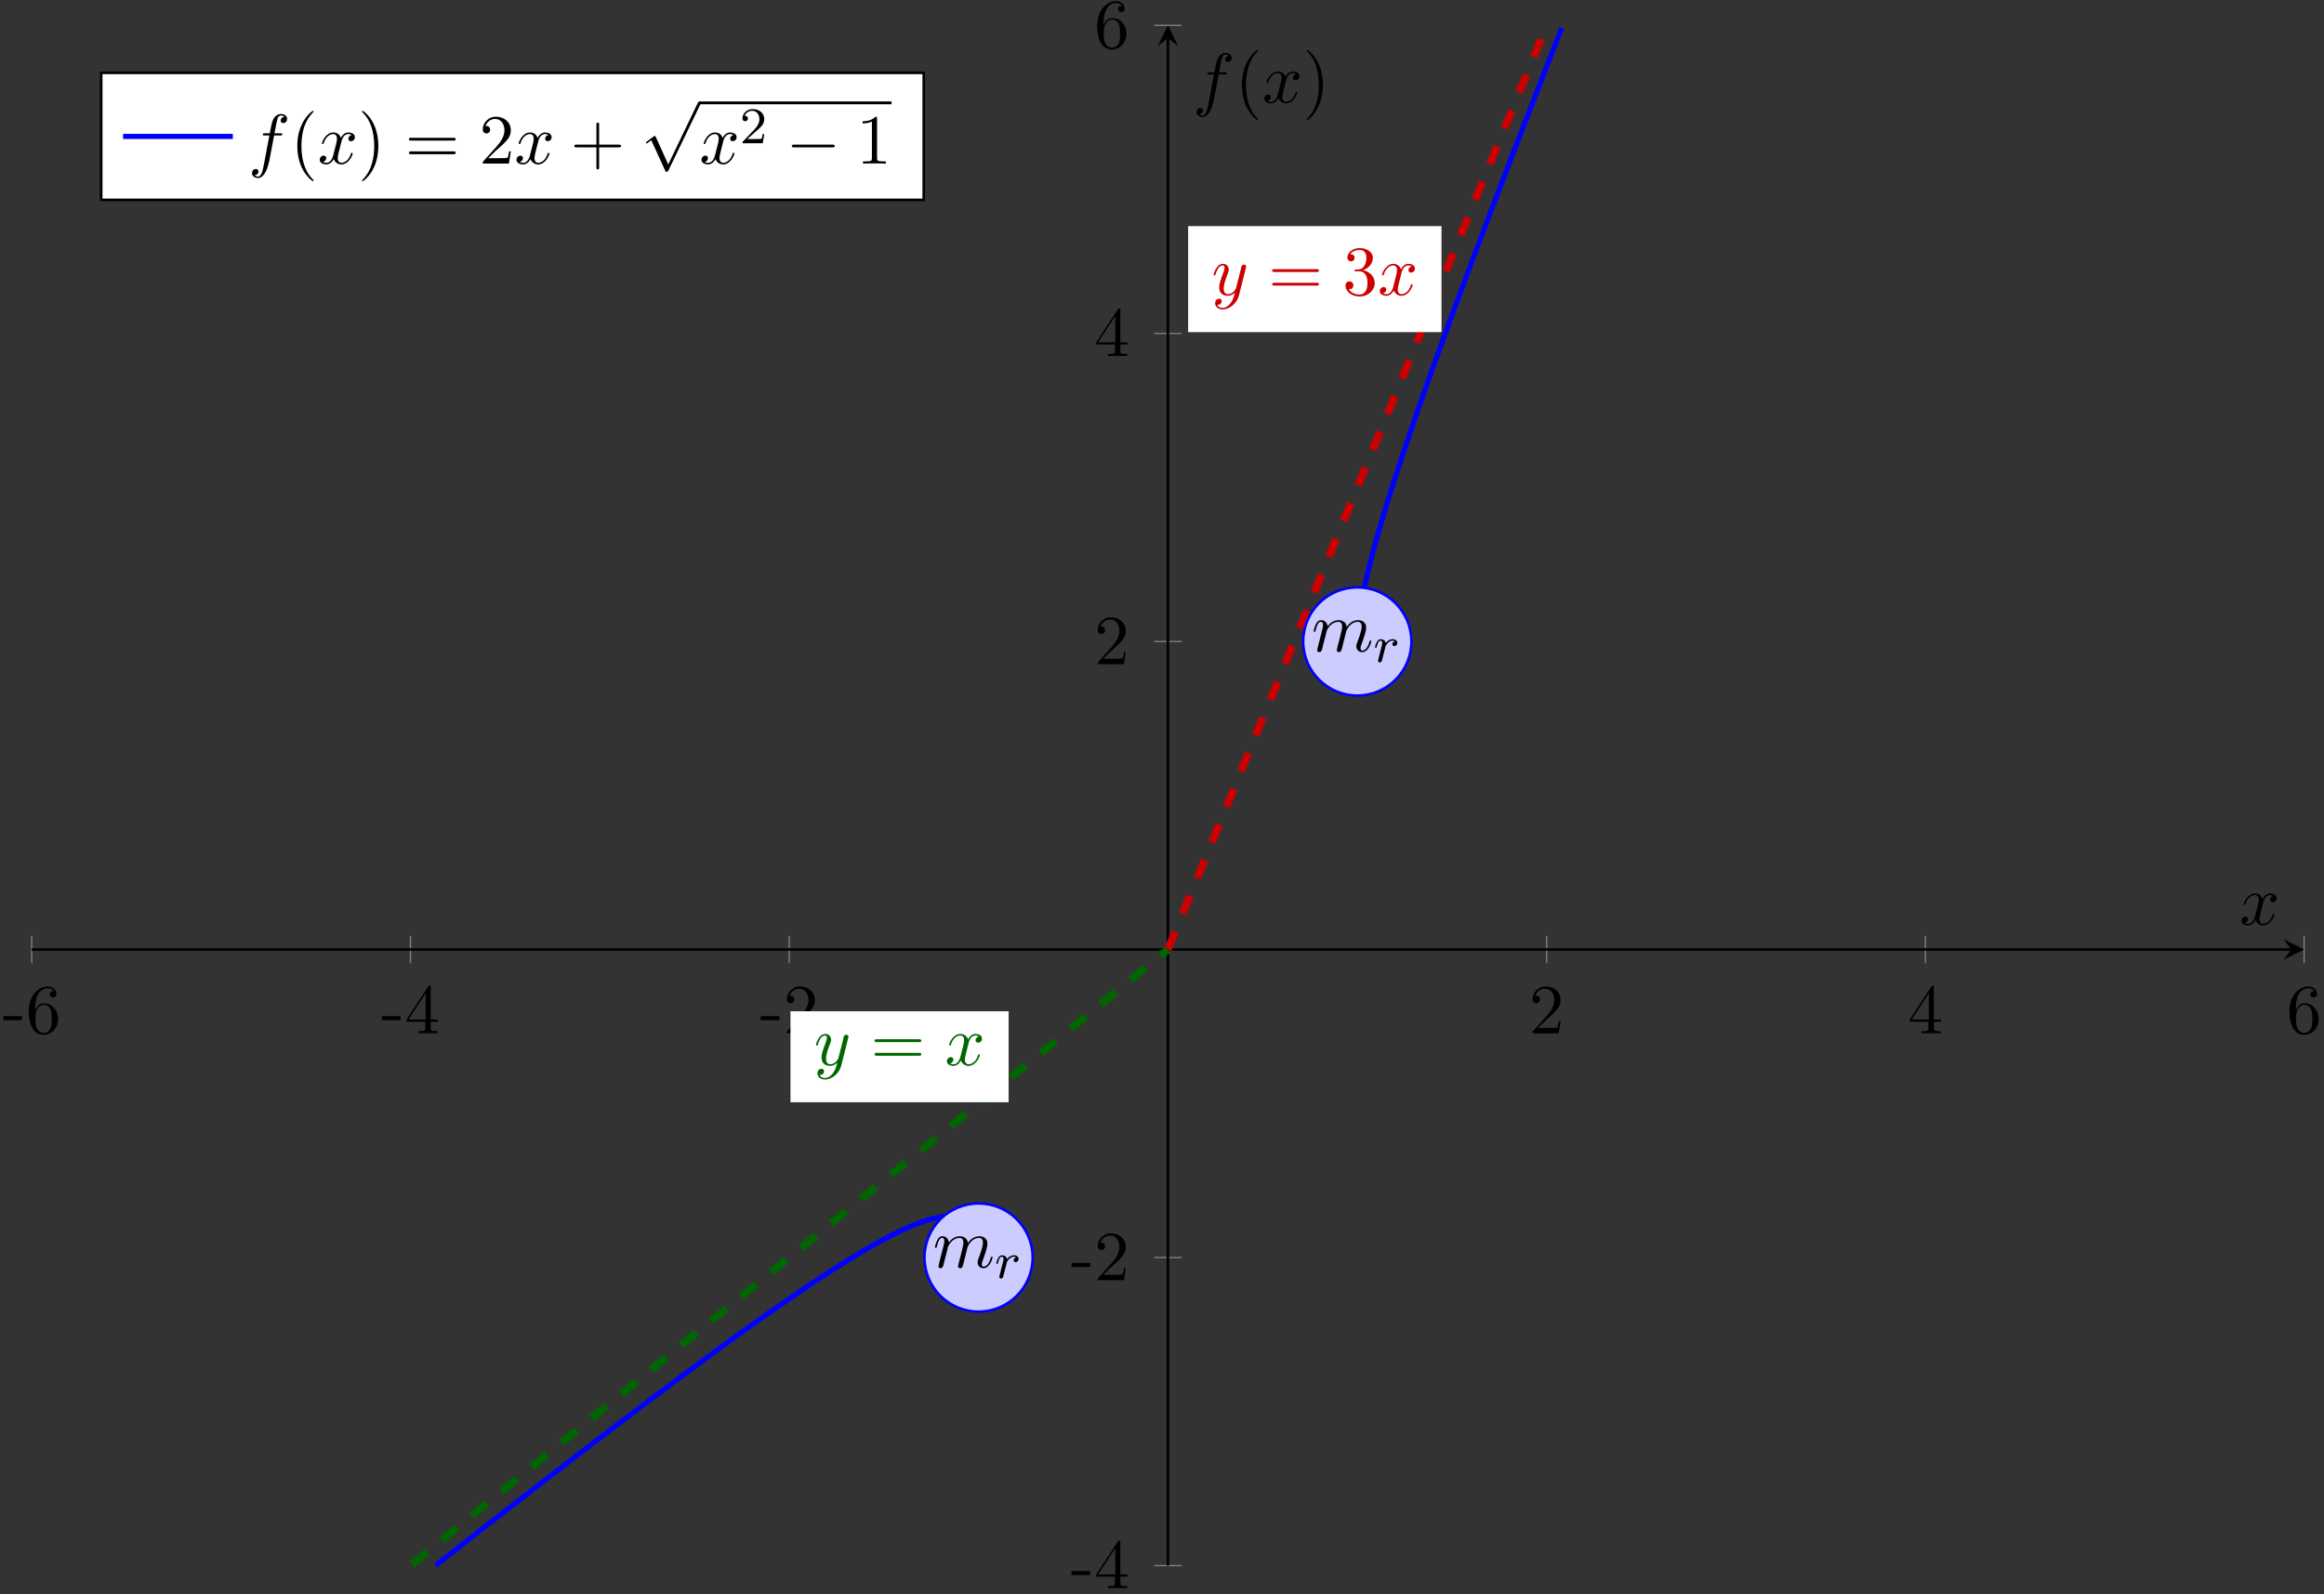 <?xml version="1.0" encoding="UTF-8"?>
<svg xmlns="http://www.w3.org/2000/svg" xmlns:xlink="http://www.w3.org/1999/xlink" width="360pt" height="247pt" viewBox="0 0 360 247" version="1.1">
<rect x="0" y="0" width="360" height="247" fill="#333333" stroke="none"/>
<defs>
<g>
<symbol overflow="visible" id="glyph0-0">
<path style="stroke:none;" d=""/>
</symbol>
<symbol overflow="visible" id="glyph0-1">
<path style="stroke:none;" d="M 3.016 -2.047 L 3.016 -2.672 L 0.125 -2.672 L 0.125 -2.047 Z M 3.016 -2.047 "/>
</symbol>
<symbol overflow="visible" id="glyph0-2">
<path style="stroke:none;" d="M 1.438 -3.578 L 1.438 -3.844 C 1.438 -6.594 2.797 -6.984 3.344 -6.984 C 3.609 -6.984 4.062 -6.922 4.312 -6.547 C 4.141 -6.547 3.703 -6.547 3.703 -6.062 C 3.703 -5.719 3.969 -5.562 4.203 -5.562 C 4.391 -5.562 4.719 -5.656 4.719 -6.078 C 4.719 -6.734 4.234 -7.266 3.328 -7.266 C 1.938 -7.266 0.453 -5.859 0.453 -3.453 C 0.453 -0.531 1.719 0.234 2.734 0.234 C 3.953 0.234 4.984 -0.781 4.984 -2.219 C 4.984 -3.609 4.016 -4.656 2.797 -4.656 C 2.062 -4.656 1.656 -4.094 1.438 -3.578 Z M 2.734 -0.062 C 2.047 -0.062 1.719 -0.719 1.656 -0.891 C 1.469 -1.391 1.469 -2.266 1.469 -2.469 C 1.469 -3.312 1.812 -4.406 2.797 -4.406 C 2.969 -4.406 3.469 -4.406 3.812 -3.734 C 4 -3.328 4 -2.766 4 -2.234 C 4 -1.719 4 -1.172 3.812 -0.781 C 3.484 -0.125 2.984 -0.062 2.734 -0.062 Z M 2.734 -0.062 "/>
</symbol>
<symbol overflow="visible" id="glyph0-3">
<path style="stroke:none;" d="M 3.203 -1.797 L 3.203 -0.844 C 3.203 -0.453 3.188 -0.344 2.375 -0.344 L 2.156 -0.344 L 2.156 0 C 2.594 -0.031 3.156 -0.031 3.625 -0.031 C 4.078 -0.031 4.656 -0.031 5.109 0 L 5.109 -0.344 L 4.875 -0.344 C 4.062 -0.344 4.047 -0.453 4.047 -0.844 L 4.047 -1.797 L 5.141 -1.797 L 5.141 -2.141 L 4.047 -2.141 L 4.047 -7.094 C 4.047 -7.312 4.047 -7.391 3.875 -7.391 C 3.781 -7.391 3.734 -7.391 3.656 -7.25 L 0.312 -2.141 L 0.312 -1.797 Z M 3.266 -2.141 L 0.609 -2.141 L 3.266 -6.203 Z M 3.266 -2.141 "/>
</symbol>
<symbol overflow="visible" id="glyph0-4">
<path style="stroke:none;" d="M 1.391 -0.844 L 2.547 -1.969 C 4.25 -3.469 4.891 -4.062 4.891 -5.141 C 4.891 -6.391 3.922 -7.266 2.578 -7.266 C 1.359 -7.266 0.547 -6.266 0.547 -5.297 C 0.547 -4.672 1.094 -4.672 1.125 -4.672 C 1.312 -4.672 1.688 -4.812 1.688 -5.25 C 1.688 -5.547 1.5 -5.828 1.109 -5.828 C 1.031 -5.828 1 -5.828 0.969 -5.812 C 1.219 -6.516 1.812 -6.922 2.438 -6.922 C 3.438 -6.922 3.906 -6.047 3.906 -5.141 C 3.906 -4.281 3.359 -3.406 2.766 -2.734 L 0.672 -0.406 C 0.547 -0.281 0.547 -0.266 0.547 0 L 4.594 0 L 4.891 -1.891 L 4.625 -1.891 C 4.562 -1.578 4.5 -1.094 4.391 -0.922 C 4.312 -0.844 3.594 -0.844 3.344 -0.844 Z M 1.391 -0.844 "/>
</symbol>
<symbol overflow="visible" id="glyph0-5">
<path style="stroke:none;" d="M 7.5 -3.562 C 7.656 -3.562 7.859 -3.562 7.859 -3.781 C 7.859 -4 7.656 -4 7.5 -4 L 0.969 -4 C 0.812 -4 0.609 -4 0.609 -3.781 C 0.609 -3.562 0.812 -3.562 0.984 -3.562 Z M 7.5 -1.453 C 7.656 -1.453 7.859 -1.453 7.859 -1.672 C 7.859 -1.891 7.656 -1.891 7.5 -1.891 L 0.984 -1.891 C 0.812 -1.891 0.609 -1.891 0.609 -1.672 C 0.609 -1.453 0.812 -1.453 0.969 -1.453 Z M 7.5 -1.453 "/>
</symbol>
<symbol overflow="visible" id="glyph0-6">
<path style="stroke:none;" d="M 3.156 -3.844 C 4.062 -4.141 4.688 -4.891 4.688 -5.766 C 4.688 -6.656 3.734 -7.266 2.688 -7.266 C 1.578 -7.266 0.75 -6.609 0.75 -5.781 C 0.75 -5.422 1 -5.219 1.312 -5.219 C 1.641 -5.219 1.859 -5.453 1.859 -5.766 C 1.859 -6.312 1.359 -6.312 1.188 -6.312 C 1.531 -6.844 2.25 -6.984 2.641 -6.984 C 3.094 -6.984 3.688 -6.75 3.688 -5.766 C 3.688 -5.641 3.672 -5 3.375 -4.531 C 3.047 -4 2.688 -3.969 2.406 -3.953 C 2.328 -3.953 2.062 -3.922 1.984 -3.922 C 1.891 -3.922 1.828 -3.906 1.828 -3.797 C 1.828 -3.672 1.891 -3.672 2.078 -3.672 L 2.562 -3.672 C 3.453 -3.672 3.859 -2.938 3.859 -1.859 C 3.859 -0.375 3.109 -0.062 2.625 -0.062 C 2.156 -0.062 1.344 -0.25 0.953 -0.891 C 1.344 -0.844 1.672 -1.078 1.672 -1.5 C 1.672 -1.891 1.391 -2.109 1.062 -2.109 C 0.812 -2.109 0.453 -1.953 0.453 -1.469 C 0.453 -0.484 1.469 0.234 2.656 0.234 C 3.984 0.234 4.984 -0.75 4.984 -1.859 C 4.984 -2.766 4.297 -3.609 3.156 -3.844 Z M 3.156 -3.844 "/>
</symbol>
<symbol overflow="visible" id="glyph0-7">
<path style="stroke:none;" d="M 3.609 2.625 C 3.609 2.578 3.609 2.562 3.422 2.375 C 2.062 1 1.719 -1.062 1.719 -2.719 C 1.719 -4.625 2.125 -6.516 3.469 -7.891 C 3.609 -8.016 3.609 -8.031 3.609 -8.078 C 3.609 -8.141 3.562 -8.172 3.5 -8.172 C 3.391 -8.172 2.406 -7.438 1.766 -6.047 C 1.203 -4.859 1.078 -3.641 1.078 -2.719 C 1.078 -1.875 1.203 -0.562 1.797 0.672 C 2.453 2.016 3.391 2.719 3.5 2.719 C 3.562 2.719 3.609 2.688 3.609 2.625 Z M 3.609 2.625 "/>
</symbol>
<symbol overflow="visible" id="glyph0-8">
<path style="stroke:none;" d="M 3.156 -2.719 C 3.156 -3.578 3.031 -4.891 2.438 -6.125 C 1.781 -7.469 0.844 -8.172 0.734 -8.172 C 0.672 -8.172 0.625 -8.141 0.625 -8.078 C 0.625 -8.031 0.625 -8.016 0.828 -7.812 C 1.891 -6.734 2.516 -5 2.516 -2.719 C 2.516 -0.859 2.109 1.062 0.766 2.438 C 0.625 2.562 0.625 2.578 0.625 2.625 C 0.625 2.688 0.672 2.719 0.734 2.719 C 0.844 2.719 1.828 1.984 2.469 0.594 C 3.016 -0.594 3.156 -1.812 3.156 -2.719 Z M 3.156 -2.719 "/>
</symbol>
<symbol overflow="visible" id="glyph0-9">
<path style="stroke:none;" d="M 4.453 -2.516 L 7.5 -2.516 C 7.656 -2.516 7.859 -2.516 7.859 -2.719 C 7.859 -2.938 7.656 -2.938 7.5 -2.938 L 4.453 -2.938 L 4.453 -6 C 4.453 -6.156 4.453 -6.359 4.25 -6.359 C 4.031 -6.359 4.031 -6.156 4.031 -6 L 4.031 -2.938 L 0.969 -2.938 C 0.812 -2.938 0.609 -2.938 0.609 -2.719 C 0.609 -2.516 0.812 -2.516 0.969 -2.516 L 4.031 -2.516 L 4.031 0.547 C 4.031 0.703 4.031 0.906 4.25 0.906 C 4.453 0.906 4.453 0.703 4.453 0.547 Z M 4.453 -2.516 "/>
</symbol>
<symbol overflow="visible" id="glyph0-10">
<path style="stroke:none;" d="M 3.203 -6.984 C 3.203 -7.234 3.203 -7.266 2.953 -7.266 C 2.281 -6.562 1.312 -6.562 0.969 -6.562 L 0.969 -6.234 C 1.188 -6.234 1.828 -6.234 2.406 -6.516 L 2.406 -0.859 C 2.406 -0.469 2.359 -0.344 1.391 -0.344 L 1.031 -0.344 L 1.031 0 C 1.422 -0.031 2.359 -0.031 2.797 -0.031 C 3.234 -0.031 4.188 -0.031 4.562 0 L 4.562 -0.344 L 4.219 -0.344 C 3.234 -0.344 3.203 -0.453 3.203 -0.859 Z M 3.203 -6.984 "/>
</symbol>
<symbol overflow="visible" id="glyph1-0">
<path style="stroke:none;" d=""/>
</symbol>
<symbol overflow="visible" id="glyph1-1">
<path style="stroke:none;" d="M 5.297 -4.156 C 5.344 -4.312 5.344 -4.328 5.344 -4.406 C 5.344 -4.609 5.188 -4.703 5.031 -4.703 C 4.922 -4.703 4.75 -4.641 4.641 -4.469 C 4.625 -4.422 4.531 -4.078 4.5 -3.875 C 4.422 -3.594 4.344 -3.297 4.281 -3.016 L 3.781 -1.047 C 3.734 -0.891 3.266 -0.125 2.547 -0.125 C 2 -0.125 1.875 -0.594 1.875 -1 C 1.875 -1.5 2.062 -2.188 2.438 -3.141 C 2.609 -3.594 2.656 -3.703 2.656 -3.922 C 2.656 -4.422 2.297 -4.828 1.75 -4.828 C 0.719 -4.828 0.312 -3.234 0.312 -3.141 C 0.312 -3.031 0.422 -3.031 0.453 -3.031 C 0.562 -3.031 0.562 -3.047 0.625 -3.234 C 0.922 -4.25 1.359 -4.578 1.719 -4.578 C 1.812 -4.578 2 -4.578 2 -4.234 C 2 -3.953 1.891 -3.672 1.812 -3.469 C 1.375 -2.312 1.172 -1.688 1.172 -1.172 C 1.172 -0.203 1.859 0.125 2.516 0.125 C 2.938 0.125 3.297 -0.062 3.609 -0.375 C 3.469 0.203 3.344 0.734 2.906 1.312 C 2.625 1.672 2.203 2 1.703 2 C 1.547 2 1.062 1.969 0.875 1.531 C 1.047 1.531 1.188 1.531 1.344 1.406 C 1.453 1.312 1.562 1.172 1.562 0.953 C 1.562 0.625 1.266 0.578 1.156 0.578 C 0.906 0.578 0.547 0.75 0.547 1.281 C 0.547 1.828 1.031 2.234 1.703 2.234 C 2.828 2.234 3.953 1.25 4.25 0.016 Z M 5.297 -4.156 "/>
</symbol>
<symbol overflow="visible" id="glyph1-2">
<path style="stroke:none;" d="M 3.641 -3.297 C 3.703 -3.578 3.953 -4.578 4.719 -4.578 C 4.781 -4.578 5.031 -4.578 5.266 -4.438 C 4.969 -4.391 4.75 -4.109 4.75 -3.844 C 4.75 -3.672 4.859 -3.469 5.156 -3.469 C 5.406 -3.469 5.75 -3.672 5.75 -4.094 C 5.75 -4.672 5.109 -4.828 4.734 -4.828 C 4.094 -4.828 3.719 -4.25 3.594 -3.984 C 3.312 -4.719 2.719 -4.828 2.406 -4.828 C 1.281 -4.828 0.656 -3.406 0.656 -3.141 C 0.656 -3.031 0.766 -3.031 0.781 -3.031 C 0.875 -3.031 0.906 -3.047 0.922 -3.156 C 1.297 -4.312 2.016 -4.578 2.391 -4.578 C 2.594 -4.578 2.984 -4.484 2.984 -3.844 C 2.984 -3.516 2.797 -2.781 2.391 -1.25 C 2.219 -0.578 1.828 -0.125 1.359 -0.125 C 1.281 -0.125 1.031 -0.125 0.812 -0.266 C 1.078 -0.312 1.312 -0.547 1.312 -0.844 C 1.312 -1.141 1.078 -1.234 0.922 -1.234 C 0.594 -1.234 0.312 -0.953 0.312 -0.594 C 0.312 -0.094 0.859 0.125 1.344 0.125 C 2.062 0.125 2.453 -0.641 2.484 -0.703 C 2.625 -0.312 3.016 0.125 3.672 0.125 C 4.781 0.125 5.406 -1.281 5.406 -1.562 C 5.406 -1.672 5.312 -1.672 5.281 -1.672 C 5.188 -1.672 5.156 -1.625 5.141 -1.547 C 4.781 -0.375 4.031 -0.125 3.688 -0.125 C 3.266 -0.125 3.094 -0.469 3.094 -0.844 C 3.094 -1.078 3.156 -1.312 3.266 -1.797 Z M 3.641 -3.297 "/>
</symbol>
<symbol overflow="visible" id="glyph1-3">
<path style="stroke:none;" d="M 0.953 -0.641 C 0.922 -0.484 0.859 -0.234 0.859 -0.172 C 0.859 0.016 1.016 0.125 1.172 0.125 C 1.312 0.125 1.5 0.031 1.578 -0.188 C 1.594 -0.203 1.719 -0.719 1.781 -1 L 2.031 -1.969 C 2.094 -2.219 2.156 -2.453 2.219 -2.703 C 2.25 -2.891 2.344 -3.203 2.359 -3.25 C 2.516 -3.594 3.094 -4.578 4.141 -4.578 C 4.625 -4.578 4.719 -4.172 4.719 -3.812 C 4.719 -3.547 4.641 -3.234 4.562 -2.906 L 4.25 -1.641 L 4.031 -0.812 C 3.984 -0.594 3.891 -0.234 3.891 -0.172 C 3.891 0.016 4.047 0.125 4.203 0.125 C 4.547 0.125 4.609 -0.156 4.703 -0.5 C 4.859 -1.109 5.25 -2.703 5.359 -3.125 C 5.391 -3.266 5.969 -4.578 7.156 -4.578 C 7.625 -4.578 7.75 -4.203 7.75 -3.812 C 7.75 -3.203 7.281 -1.953 7.062 -1.375 C 6.969 -1.109 6.922 -1 6.922 -0.781 C 6.922 -0.266 7.312 0.125 7.812 0.125 C 8.844 0.125 9.25 -1.469 9.25 -1.562 C 9.25 -1.672 9.156 -1.672 9.125 -1.672 C 9.016 -1.672 9.016 -1.641 8.953 -1.469 C 8.797 -0.891 8.438 -0.125 7.844 -0.125 C 7.656 -0.125 7.578 -0.234 7.578 -0.484 C 7.578 -0.75 7.672 -1.016 7.781 -1.25 C 7.984 -1.828 8.438 -3.031 8.438 -3.656 C 8.438 -4.359 8 -4.828 7.188 -4.828 C 6.375 -4.828 5.812 -4.344 5.406 -3.766 C 5.406 -3.906 5.359 -4.281 5.062 -4.531 C 4.781 -4.766 4.438 -4.828 4.172 -4.828 C 3.188 -4.828 2.656 -4.125 2.469 -3.875 C 2.406 -4.5 1.953 -4.828 1.469 -4.828 C 0.953 -4.828 0.75 -4.391 0.656 -4.203 C 0.453 -3.812 0.312 -3.172 0.312 -3.141 C 0.312 -3.031 0.422 -3.031 0.453 -3.031 C 0.562 -3.031 0.562 -3.047 0.625 -3.281 C 0.812 -4.062 1.031 -4.578 1.422 -4.578 C 1.609 -4.578 1.766 -4.5 1.766 -4.078 C 1.766 -3.844 1.734 -3.734 1.594 -3.156 Z M 0.953 -0.641 "/>
</symbol>
<symbol overflow="visible" id="glyph1-4">
<path style="stroke:none;" d="M 4 -4.359 L 4.938 -4.359 C 5.156 -4.359 5.266 -4.359 5.266 -4.578 C 5.266 -4.703 5.156 -4.703 4.969 -4.703 L 4.062 -4.703 L 4.297 -5.938 C 4.344 -6.172 4.5 -6.953 4.562 -7.078 C 4.656 -7.281 4.844 -7.453 5.078 -7.453 C 5.109 -7.453 5.406 -7.453 5.609 -7.25 C 5.125 -7.203 5.016 -6.828 5.016 -6.656 C 5.016 -6.406 5.219 -6.281 5.422 -6.281 C 5.703 -6.281 6.016 -6.516 6.016 -6.938 C 6.016 -7.438 5.516 -7.688 5.078 -7.688 C 4.703 -7.688 4.016 -7.5 3.688 -6.406 C 3.625 -6.188 3.594 -6.078 3.328 -4.703 L 2.578 -4.703 C 2.359 -4.703 2.25 -4.703 2.25 -4.5 C 2.25 -4.359 2.344 -4.359 2.547 -4.359 L 3.266 -4.359 L 2.453 -0.047 C 2.25 1 2.078 2 1.5 2 C 1.469 2 1.188 2 0.984 1.797 C 1.484 1.766 1.578 1.375 1.578 1.203 C 1.578 0.953 1.391 0.828 1.172 0.828 C 0.891 0.828 0.578 1.062 0.578 1.484 C 0.578 1.969 1.062 2.234 1.5 2.234 C 2.109 2.234 2.547 1.594 2.734 1.172 C 3.094 0.484 3.344 -0.828 3.344 -0.906 Z M 4 -4.359 "/>
</symbol>
<symbol overflow="visible" id="glyph2-0">
<path style="stroke:none;" d=""/>
</symbol>
<symbol overflow="visible" id="glyph2-1">
<path style="stroke:none;" d="M 1.531 -1.094 C 1.625 -1.438 1.719 -1.781 1.797 -2.141 C 1.797 -2.156 1.859 -2.375 1.859 -2.422 C 1.891 -2.5 2.094 -2.828 2.297 -3.016 C 2.547 -3.25 2.828 -3.297 2.969 -3.297 C 3.047 -3.297 3.203 -3.281 3.312 -3.188 C 2.969 -3.109 2.922 -2.828 2.922 -2.75 C 2.922 -2.578 3.047 -2.453 3.234 -2.453 C 3.438 -2.453 3.688 -2.625 3.688 -2.953 C 3.688 -3.234 3.438 -3.516 2.984 -3.516 C 2.438 -3.516 2.078 -3.156 1.906 -2.938 C 1.75 -3.516 1.203 -3.516 1.125 -3.516 C 0.844 -3.516 0.641 -3.328 0.516 -3.078 C 0.328 -2.719 0.234 -2.312 0.234 -2.297 C 0.234 -2.219 0.297 -2.188 0.359 -2.188 C 0.469 -2.188 0.469 -2.219 0.531 -2.438 C 0.625 -2.828 0.766 -3.297 1.094 -3.297 C 1.312 -3.297 1.359 -3.094 1.359 -2.922 C 1.359 -2.766 1.312 -2.625 1.25 -2.359 C 1.234 -2.297 1.109 -1.828 1.078 -1.719 L 0.781 -0.516 C 0.75 -0.391 0.703 -0.203 0.703 -0.172 C 0.703 0.016 0.859 0.078 0.969 0.078 C 1.25 0.078 1.297 -0.141 1.359 -0.422 Z M 1.531 -1.094 "/>
</symbol>
<symbol overflow="visible" id="glyph3-0">
<path style="stroke:none;" d=""/>
</symbol>
<symbol overflow="visible" id="glyph3-1">
<path style="stroke:none;" d="M 4.25 9.328 L 2.328 5.078 C 2.25 4.906 2.188 4.906 2.156 4.906 C 2.156 4.906 2.094 4.906 1.969 5 L 0.938 5.781 C 0.797 5.891 0.797 5.922 0.797 5.953 C 0.797 6.016 0.828 6.078 0.906 6.078 C 0.969 6.078 1.156 5.922 1.281 5.828 C 1.344 5.781 1.5 5.656 1.625 5.578 L 3.781 10.297 C 3.844 10.469 3.906 10.469 4 10.469 C 4.172 10.469 4.203 10.406 4.281 10.25 L 9.234 0 C 9.297 -0.156 9.297 -0.203 9.297 -0.219 C 9.297 -0.328 9.219 -0.438 9.078 -0.438 C 9 -0.438 8.922 -0.375 8.828 -0.203 Z M 4.25 9.328 "/>
</symbol>
<symbol overflow="visible" id="glyph3-2">
<path style="stroke:none;" d="M 7.188 -2.516 C 7.375 -2.516 7.562 -2.516 7.562 -2.719 C 7.562 -2.938 7.375 -2.938 7.188 -2.938 L 1.281 -2.938 C 1.094 -2.938 0.906 -2.938 0.906 -2.719 C 0.906 -2.516 1.094 -2.516 1.281 -2.516 Z M 7.188 -2.516 "/>
</symbol>
<symbol overflow="visible" id="glyph4-0">
<path style="stroke:none;" d=""/>
</symbol>
<symbol overflow="visible" id="glyph4-1">
<path style="stroke:none;" d="M 2.25 -1.625 C 2.375 -1.75 2.703 -2.016 2.844 -2.125 C 3.328 -2.578 3.797 -3.016 3.797 -3.734 C 3.797 -4.688 3 -5.297 2.016 -5.297 C 1.047 -5.297 0.422 -4.578 0.422 -3.859 C 0.422 -3.469 0.734 -3.422 0.844 -3.422 C 1.016 -3.422 1.266 -3.531 1.266 -3.844 C 1.266 -4.25 0.859 -4.25 0.766 -4.25 C 1 -4.844 1.531 -5.031 1.922 -5.031 C 2.656 -5.031 3.047 -4.406 3.047 -3.734 C 3.047 -2.906 2.469 -2.297 1.516 -1.344 L 0.516 -0.297 C 0.422 -0.219 0.422 -0.203 0.422 0 L 3.562 0 L 3.797 -1.422 L 3.547 -1.422 C 3.531 -1.266 3.469 -0.875 3.375 -0.719 C 3.328 -0.656 2.719 -0.656 2.594 -0.656 L 1.172 -0.656 Z M 2.25 -1.625 "/>
</symbol>
</g>
</defs>
<g id="surface1">
<path style="fill:none;stroke-width:0.199;stroke-linecap:butt;stroke-linejoin:miter;stroke:rgb(50%,50%,50%);stroke-opacity:1;stroke-miterlimit:10;" d="M -0.002 93.323 L -0.002 97.577 M 58.666 93.323 L 58.666 97.577 M 117.334 93.323 L 117.334 97.577 M 234.67 93.323 L 234.67 97.577 M 293.338 93.323 L 293.338 97.577 M 352.006 93.323 L 352.006 97.577 " transform="matrix(1,0,0,-1,4.916,242.557)"/>
<path style="fill:none;stroke-width:0.199;stroke-linecap:butt;stroke-linejoin:miter;stroke:rgb(50%,50%,50%);stroke-opacity:1;stroke-miterlimit:10;" d="M 173.877 -0.002 L 178.127 -0.002 M 173.877 47.725 L 178.127 47.725 M 173.877 143.174 L 178.127 143.174 M 173.877 190.901 L 178.127 190.901 M 173.877 238.627 L 178.127 238.627 " transform="matrix(1,0,0,-1,4.916,242.557)"/>
<path style="fill:none;stroke-width:0.399;stroke-linecap:butt;stroke-linejoin:miter;stroke:rgb(0%,0%,0%);stroke-opacity:1;stroke-miterlimit:10;" d="M -0.002 95.452 L 350.014 95.452 " transform="matrix(1,0,0,-1,4.916,242.557)"/>
<path style=" stroke:none;fill-rule:nonzero;fill:rgb(0%,0%,0%);fill-opacity:1;" d="M 356.922 147.105 L 353.734 145.512 L 354.93 147.105 L 353.734 148.699 "/>
<path style="fill:none;stroke-width:0.399;stroke-linecap:butt;stroke-linejoin:miter;stroke:rgb(0%,0%,0%);stroke-opacity:1;stroke-miterlimit:10;" d="M 176.002 -0.002 L 176.002 236.631 " transform="matrix(1,0,0,-1,4.916,242.557)"/>
<path style=" stroke:none;fill-rule:nonzero;fill:rgb(0%,0%,0%);fill-opacity:1;" d="M 180.918 3.93 L 179.324 7.121 L 180.918 5.926 L 182.512 7.121 "/>
<g style="fill:rgb(0%,0%,0%);fill-opacity:1;">
  <use xlink:href="#glyph0-1" x="0.371" y="160.099"/>
  <use xlink:href="#glyph0-2" x="4.007" y="160.099"/>
</g>
<g style="fill:rgb(0%,0%,0%);fill-opacity:1;">
  <use xlink:href="#glyph0-1" x="59.037" y="160.099"/>
  <use xlink:href="#glyph0-3" x="62.673" y="160.099"/>
</g>
<g style="fill:rgb(0%,0%,0%);fill-opacity:1;">
  <use xlink:href="#glyph0-1" x="117.704" y="160.099"/>
  <use xlink:href="#glyph0-4" x="121.34" y="160.099"/>
</g>
<g style="fill:rgb(0%,0%,0%);fill-opacity:1;">
  <use xlink:href="#glyph0-4" x="236.856" y="160.099"/>
</g>
<g style="fill:rgb(0%,0%,0%);fill-opacity:1;">
  <use xlink:href="#glyph0-3" x="295.522" y="160.099"/>
</g>
<g style="fill:rgb(0%,0%,0%);fill-opacity:1;">
  <use xlink:href="#glyph0-2" x="354.189" y="160.099"/>
</g>
<g style="fill:rgb(0%,0%,0%);fill-opacity:1;">
  <use xlink:href="#glyph0-1" x="165.864" y="246.072"/>
  <use xlink:href="#glyph0-3" x="169.5" y="246.072"/>
</g>
<g style="fill:rgb(0%,0%,0%);fill-opacity:1;">
  <use xlink:href="#glyph0-1" x="165.864" y="198.347"/>
  <use xlink:href="#glyph0-4" x="169.5" y="198.347"/>
</g>
<g style="fill:rgb(0%,0%,0%);fill-opacity:1;">
  <use xlink:href="#glyph0-4" x="169.501" y="102.899"/>
</g>
<g style="fill:rgb(0%,0%,0%);fill-opacity:1;">
  <use xlink:href="#glyph0-3" x="169.501" y="55.174"/>
</g>
<g style="fill:rgb(0%,0%,0%);fill-opacity:1;">
  <use xlink:href="#glyph0-2" x="169.501" y="7.45"/>
</g>
<path style="fill:none;stroke-width:0.797;stroke-linecap:butt;stroke-linejoin:miter;stroke:rgb(0%,0%,100%);stroke-opacity:1;stroke-miterlimit:10;" d="M 62.561 0.03 C 62.561 0.03 62.772 0.194 62.854 0.256 C 62.936 0.323 63.064 0.424 63.143 0.487 C 63.225 0.549 63.354 0.651 63.436 0.713 C 63.518 0.78 63.647 0.881 63.725 0.944 C 63.807 1.006 63.936 1.108 64.018 1.17 C 64.1 1.233 64.229 1.334 64.307 1.401 C 64.389 1.463 64.518 1.565 64.6 1.627 C 64.682 1.69 64.811 1.791 64.889 1.854 C 64.971 1.92 65.1 2.022 65.182 2.084 C 65.264 2.147 65.393 2.248 65.471 2.311 C 65.553 2.373 65.682 2.475 65.764 2.537 C 65.846 2.604 65.975 2.705 66.053 2.768 C 66.135 2.83 66.264 2.932 66.346 2.994 C 66.428 3.057 66.557 3.159 66.635 3.221 C 66.717 3.287 66.846 3.385 66.928 3.452 C 67.01 3.514 67.139 3.616 67.217 3.678 C 67.299 3.741 67.428 3.842 67.51 3.905 C 67.588 3.967 67.721 4.069 67.799 4.131 C 67.881 4.198 68.01 4.299 68.092 4.362 C 68.17 4.424 68.303 4.526 68.381 4.588 C 68.463 4.651 68.592 4.752 68.674 4.815 C 68.752 4.877 68.885 4.979 68.963 5.041 C 69.045 5.104 69.174 5.205 69.256 5.268 C 69.334 5.334 69.467 5.432 69.545 5.498 C 69.627 5.561 69.756 5.662 69.838 5.725 C 69.916 5.787 70.049 5.889 70.127 5.952 C 70.209 6.014 70.338 6.116 70.42 6.178 C 70.498 6.241 70.631 6.342 70.709 6.405 C 70.791 6.467 70.92 6.569 71.002 6.631 C 71.08 6.694 71.213 6.795 71.291 6.858 C 71.373 6.92 71.502 7.022 71.584 7.084 C 71.662 7.147 71.795 7.248 71.873 7.311 C 71.955 7.377 72.084 7.475 72.166 7.537 C 72.244 7.604 72.377 7.702 72.455 7.764 C 72.537 7.83 72.666 7.928 72.748 7.991 C 72.826 8.057 72.959 8.155 73.037 8.217 C 73.119 8.284 73.248 8.381 73.33 8.444 C 73.408 8.51 73.541 8.608 73.619 8.67 C 73.701 8.733 73.83 8.834 73.912 8.897 C 73.99 8.959 74.119 9.061 74.201 9.123 C 74.283 9.186 74.412 9.287 74.494 9.35 C 74.572 9.412 74.701 9.514 74.783 9.577 C 74.865 9.639 74.994 9.741 75.076 9.803 C 75.154 9.866 75.283 9.967 75.365 10.03 C 75.447 10.092 75.576 10.194 75.658 10.256 C 75.736 10.319 75.865 10.416 75.947 10.479 C 76.029 10.541 76.158 10.643 76.24 10.705 C 76.318 10.768 76.447 10.87 76.529 10.932 C 76.611 10.995 76.74 11.096 76.822 11.159 C 76.9 11.221 77.029 11.323 77.111 11.385 C 77.193 11.448 77.322 11.545 77.404 11.608 C 77.482 11.67 77.611 11.772 77.693 11.834 C 77.775 11.897 77.904 11.998 77.986 12.061 C 78.064 12.123 78.193 12.221 78.275 12.284 C 78.357 12.346 78.486 12.448 78.568 12.51 C 78.647 12.573 78.775 12.67 78.857 12.733 C 78.939 12.795 79.068 12.897 79.15 12.959 C 79.229 13.022 79.357 13.123 79.439 13.186 C 79.522 13.248 79.65 13.346 79.732 13.409 C 79.811 13.471 79.939 13.573 80.022 13.635 C 80.104 13.698 80.232 13.795 80.314 13.858 C 80.393 13.92 80.522 14.022 80.604 14.084 C 80.686 14.147 80.814 14.245 80.893 14.307 C 80.975 14.37 81.104 14.471 81.186 14.534 C 81.268 14.596 81.397 14.694 81.475 14.756 C 81.557 14.819 81.686 14.92 81.768 14.983 C 81.85 15.045 81.979 15.143 82.057 15.205 C 82.139 15.268 82.268 15.37 82.35 15.432 C 82.432 15.491 82.561 15.592 82.639 15.655 C 82.721 15.717 82.85 15.815 82.932 15.877 C 83.014 15.94 83.143 16.041 83.221 16.104 C 83.303 16.166 83.432 16.264 83.514 16.327 C 83.596 16.389 83.725 16.487 83.803 16.549 C 83.885 16.612 84.014 16.713 84.096 16.776 C 84.178 16.834 84.307 16.936 84.385 16.998 C 84.467 17.061 84.596 17.159 84.678 17.221 C 84.76 17.284 84.889 17.381 84.967 17.444 C 85.049 17.506 85.178 17.604 85.26 17.666 C 85.342 17.729 85.471 17.83 85.549 17.889 C 85.631 17.952 85.76 18.053 85.842 18.116 C 85.924 18.174 86.053 18.276 86.131 18.338 C 86.213 18.401 86.342 18.498 86.424 18.561 C 86.506 18.623 86.635 18.721 86.713 18.784 C 86.795 18.846 86.924 18.944 87.006 19.006 C 87.088 19.069 87.217 19.166 87.295 19.229 C 87.377 19.291 87.506 19.389 87.588 19.452 C 87.666 19.514 87.799 19.612 87.877 19.674 C 87.959 19.737 88.088 19.834 88.17 19.897 C 88.248 19.955 88.381 20.057 88.459 20.119 C 88.541 20.178 88.67 20.28 88.752 20.338 C 88.83 20.401 88.963 20.502 89.041 20.561 C 89.123 20.623 89.252 20.721 89.334 20.784 C 89.412 20.846 89.545 20.944 89.623 21.006 C 89.705 21.069 89.834 21.166 89.916 21.229 C 89.994 21.287 90.127 21.389 90.205 21.448 C 90.287 21.51 90.416 21.608 90.498 21.67 C 90.576 21.733 90.709 21.83 90.787 21.893 C 90.869 21.952 90.998 22.053 91.08 22.112 C 91.158 22.174 91.291 22.272 91.369 22.334 C 91.451 22.397 91.58 22.494 91.662 22.557 C 91.74 22.616 91.873 22.713 91.951 22.776 C 92.033 22.838 92.162 22.936 92.244 22.998 C 92.322 23.057 92.455 23.155 92.533 23.217 C 92.615 23.28 92.744 23.377 92.826 23.44 C 92.904 23.498 93.037 23.596 93.115 23.659 C 93.197 23.721 93.326 23.819 93.408 23.877 C 93.486 23.94 93.619 24.037 93.697 24.1 C 93.779 24.159 93.908 24.256 93.99 24.319 C 94.068 24.381 94.197 24.479 94.279 24.537 C 94.361 24.6 94.49 24.698 94.572 24.76 C 94.65 24.819 94.779 24.916 94.861 24.979 C 94.943 25.037 95.072 25.135 95.154 25.198 C 95.232 25.26 95.361 25.358 95.443 25.416 C 95.525 25.479 95.654 25.577 95.736 25.635 C 95.814 25.698 95.943 25.795 96.025 25.854 C 96.107 25.916 96.236 26.014 96.318 26.073 C 96.397 26.135 96.525 26.233 96.607 26.291 C 96.689 26.354 96.818 26.452 96.9 26.51 C 96.979 26.573 97.107 26.67 97.189 26.729 C 97.272 26.791 97.4 26.889 97.482 26.948 C 97.561 27.01 97.689 27.108 97.772 27.166 C 97.854 27.229 97.982 27.323 98.064 27.385 C 98.143 27.444 98.272 27.541 98.354 27.604 C 98.436 27.662 98.564 27.76 98.647 27.819 C 98.725 27.881 98.854 27.979 98.936 28.037 C 99.018 28.1 99.147 28.194 99.229 28.256 C 99.307 28.315 99.436 28.412 99.518 28.471 C 99.6 28.534 99.729 28.627 99.811 28.69 C 99.889 28.748 100.018 28.846 100.1 28.905 C 100.182 28.967 100.311 29.061 100.393 29.123 C 100.471 29.182 100.6 29.28 100.682 29.338 C 100.764 29.401 100.893 29.494 100.971 29.557 C 101.053 29.616 101.182 29.713 101.264 29.772 C 101.346 29.83 101.475 29.928 101.553 29.987 C 101.635 30.049 101.764 30.143 101.846 30.205 C 101.928 30.264 102.057 30.358 102.135 30.42 C 102.217 30.479 102.346 30.577 102.428 30.635 C 102.51 30.694 102.639 30.791 102.717 30.85 C 102.799 30.909 102.928 31.006 103.01 31.065 C 103.092 31.123 103.221 31.221 103.299 31.28 C 103.381 31.338 103.51 31.436 103.592 31.494 C 103.674 31.553 103.803 31.651 103.881 31.709 C 103.963 31.768 104.092 31.862 104.174 31.924 C 104.256 31.983 104.385 32.077 104.463 32.135 C 104.545 32.198 104.674 32.291 104.756 32.35 C 104.838 32.409 104.967 32.506 105.045 32.565 C 105.127 32.623 105.256 32.717 105.338 32.78 C 105.42 32.838 105.549 32.932 105.627 32.991 C 105.709 33.049 105.838 33.143 105.92 33.205 C 106.002 33.264 106.131 33.358 106.209 33.416 C 106.291 33.475 106.42 33.569 106.502 33.627 C 106.584 33.686 106.713 33.784 106.791 33.842 C 106.873 33.901 107.002 33.995 107.084 34.053 C 107.166 34.112 107.295 34.205 107.373 34.264 C 107.455 34.323 107.584 34.416 107.666 34.475 C 107.744 34.534 107.877 34.627 107.955 34.686 C 108.037 34.745 108.166 34.838 108.248 34.897 C 108.326 34.955 108.459 35.049 108.537 35.108 C 108.619 35.166 108.748 35.26 108.83 35.319 C 108.908 35.377 109.041 35.471 109.119 35.53 C 109.201 35.588 109.33 35.682 109.412 35.741 C 109.49 35.799 109.623 35.893 109.701 35.948 C 109.783 36.006 109.912 36.1 109.994 36.159 C 110.072 36.217 110.205 36.311 110.283 36.37 C 110.365 36.424 110.494 36.518 110.576 36.577 C 110.654 36.635 110.787 36.729 110.865 36.784 C 110.947 36.842 111.076 36.936 111.158 36.995 C 111.236 37.049 111.369 37.143 111.447 37.202 C 111.529 37.26 111.658 37.35 111.74 37.409 C 111.818 37.467 111.951 37.557 112.029 37.616 C 112.111 37.674 112.24 37.764 112.322 37.823 C 112.4 37.881 112.533 37.971 112.611 38.03 C 112.693 38.088 112.822 38.178 112.904 38.237 C 112.982 38.291 113.115 38.385 113.193 38.44 C 113.275 38.498 113.404 38.588 113.486 38.647 C 113.564 38.705 113.697 38.795 113.775 38.854 C 113.857 38.909 113.986 38.998 114.068 39.057 C 114.147 39.112 114.275 39.205 114.357 39.26 C 114.439 39.319 114.568 39.409 114.65 39.467 C 114.729 39.522 114.857 39.612 114.939 39.67 C 115.022 39.725 115.15 39.815 115.232 39.873 C 115.311 39.928 115.439 40.018 115.522 40.077 C 115.604 40.131 115.732 40.221 115.814 40.28 C 115.893 40.334 116.022 40.424 116.104 40.479 C 116.186 40.537 116.314 40.627 116.397 40.682 C 116.475 40.737 116.604 40.827 116.686 40.881 C 116.768 40.94 116.897 41.03 116.979 41.084 C 117.057 41.139 117.186 41.229 117.268 41.284 C 117.35 41.338 117.479 41.428 117.561 41.483 C 117.639 41.541 117.768 41.627 117.85 41.682 C 117.932 41.741 118.061 41.827 118.143 41.881 C 118.221 41.94 118.35 42.026 118.432 42.08 C 118.514 42.135 118.643 42.225 118.725 42.28 C 118.803 42.334 118.932 42.424 119.014 42.479 C 119.096 42.534 119.225 42.62 119.307 42.674 C 119.385 42.729 119.514 42.815 119.596 42.87 C 119.678 42.924 119.807 43.014 119.889 43.069 C 119.967 43.12 120.096 43.209 120.178 43.264 C 120.26 43.315 120.389 43.405 120.471 43.455 C 120.549 43.51 120.678 43.596 120.76 43.651 C 120.842 43.705 120.971 43.791 121.049 43.846 C 121.131 43.901 121.26 43.987 121.342 44.037 C 121.424 44.092 121.553 44.178 121.631 44.233 C 121.713 44.284 121.842 44.37 121.924 44.424 C 122.006 44.475 122.135 44.561 122.213 44.616 C 122.295 44.666 122.424 44.752 122.506 44.807 C 122.588 44.858 122.717 44.944 122.795 44.995 C 122.877 45.049 123.006 45.131 123.088 45.186 C 123.17 45.237 123.299 45.323 123.377 45.373 C 123.459 45.424 123.588 45.51 123.67 45.561 C 123.752 45.612 123.881 45.698 123.959 45.748 C 124.041 45.799 124.17 45.885 124.252 45.936 C 124.334 45.987 124.463 46.069 124.541 46.12 C 124.623 46.17 124.752 46.256 124.834 46.307 C 124.916 46.358 125.045 46.44 125.123 46.491 C 125.205 46.541 125.334 46.623 125.416 46.674 C 125.498 46.725 125.627 46.803 125.705 46.854 C 125.787 46.905 125.916 46.987 125.998 47.037 C 126.08 47.088 126.209 47.166 126.287 47.217 C 126.369 47.268 126.498 47.346 126.58 47.397 C 126.662 47.448 126.791 47.526 126.869 47.577 C 126.951 47.627 127.08 47.705 127.162 47.756 C 127.244 47.803 127.373 47.881 127.451 47.932 C 127.533 47.979 127.662 48.057 127.744 48.108 C 127.822 48.155 127.955 48.233 128.033 48.284 C 128.115 48.33 128.244 48.409 128.326 48.455 C 128.404 48.502 128.537 48.58 128.615 48.627 C 128.697 48.674 128.826 48.752 128.908 48.799 C 128.986 48.846 129.119 48.924 129.197 48.971 C 129.279 49.018 129.408 49.092 129.49 49.139 C 129.568 49.186 129.701 49.26 129.779 49.307 C 129.861 49.354 129.99 49.428 130.072 49.475 C 130.15 49.518 130.283 49.592 130.361 49.639 C 130.443 49.682 130.572 49.756 130.654 49.803 C 130.732 49.846 130.865 49.92 130.943 49.963 C 131.025 50.01 131.154 50.08 131.236 50.123 C 131.314 50.17 131.447 50.241 131.525 50.284 C 131.607 50.327 131.736 50.397 131.818 50.444 C 131.897 50.487 132.029 50.557 132.107 50.6 C 132.189 50.643 132.318 50.709 132.4 50.752 C 132.479 50.795 132.611 50.862 132.689 50.905 C 132.772 50.948 132.9 51.014 132.982 51.057 C 133.061 51.096 133.193 51.162 133.272 51.205 C 133.354 51.245 133.482 51.311 133.564 51.35 C 133.643 51.393 133.775 51.455 133.854 51.498 C 133.936 51.537 134.064 51.6 134.147 51.639 C 134.225 51.678 134.354 51.741 134.436 51.78 C 134.518 51.819 134.647 51.881 134.729 51.916 C 134.807 51.955 134.936 52.018 135.018 52.053 C 135.1 52.092 135.229 52.151 135.311 52.186 C 135.389 52.225 135.518 52.284 135.6 52.319 C 135.682 52.354 135.811 52.409 135.893 52.444 C 135.971 52.479 136.1 52.537 136.182 52.569 C 136.264 52.604 136.393 52.659 136.475 52.694 C 136.553 52.725 136.682 52.78 136.764 52.811 C 136.846 52.842 136.975 52.893 137.057 52.928 C 137.135 52.959 137.264 53.006 137.346 53.037 C 137.428 53.069 137.557 53.116 137.639 53.147 C 137.717 53.174 137.846 53.221 137.928 53.248 C 138.01 53.28 138.139 53.323 138.221 53.35 C 138.299 53.377 138.428 53.42 138.51 53.448 C 138.592 53.471 138.721 53.514 138.803 53.537 C 138.881 53.561 139.01 53.6 139.092 53.623 C 139.174 53.647 139.303 53.682 139.385 53.705 C 139.463 53.725 139.592 53.76 139.674 53.78 C 139.756 53.799 139.885 53.83 139.967 53.846 C 140.045 53.866 140.174 53.893 140.256 53.909 C 140.338 53.928 140.467 53.952 140.549 53.967 C 140.627 53.979 140.756 54.002 140.838 54.014 C 140.92 54.026 141.049 54.045 141.127 54.053 C 141.209 54.065 141.338 54.077 141.42 54.084 C 141.502 54.092 141.631 54.104 141.709 54.108 C 141.791 54.112 141.92 54.116 142.002 54.12 C 142.084 54.12 142.213 54.12 142.291 54.116 C 142.373 54.116 142.502 54.108 142.584 54.104 C 142.666 54.096 142.795 54.084 142.873 54.077 C 142.955 54.065 143.084 54.045 143.166 54.03 C 143.248 54.014 143.377 53.987 143.455 53.967 C 143.537 53.948 143.666 53.909 143.748 53.885 C 143.83 53.858 143.959 53.811 144.037 53.776 C 144.119 53.741 144.248 53.682 144.33 53.635 C 144.412 53.592 144.541 53.518 144.619 53.463 C 144.701 53.409 144.83 53.315 144.912 53.248 C 144.994 53.182 145.201 52.979 145.201 52.979 " transform="matrix(1,0,0,-1,4.916,242.557)"/>
<path style="fill:none;stroke-width:0.797;stroke-linecap:butt;stroke-linejoin:miter;stroke:rgb(0%,0%,100%);stroke-opacity:1;stroke-miterlimit:10;" d="M 205.631 147.037 C 205.631 147.037 205.842 148.448 205.924 148.924 C 206.006 149.405 206.135 150.084 206.217 150.494 C 206.299 150.909 206.428 151.526 206.51 151.901 C 206.592 152.276 206.721 152.85 206.803 153.202 C 206.885 153.553 207.014 154.096 207.096 154.428 C 207.178 154.76 207.307 155.28 207.389 155.6 C 207.471 155.92 207.6 156.42 207.682 156.729 C 207.764 157.034 207.897 157.522 207.975 157.819 C 208.057 158.119 208.189 158.592 208.268 158.881 C 208.35 159.174 208.482 159.635 208.564 159.92 C 208.643 160.205 208.775 160.659 208.857 160.94 C 208.939 161.217 209.068 161.662 209.15 161.936 C 209.232 162.209 209.361 162.647 209.443 162.916 C 209.525 163.19 209.654 163.619 209.736 163.885 C 209.818 164.151 209.947 164.577 210.029 164.838 C 210.111 165.104 210.24 165.522 210.322 165.784 C 210.404 166.041 210.533 166.455 210.615 166.713 C 210.697 166.971 210.83 167.381 210.908 167.635 C 210.99 167.889 211.123 168.295 211.201 168.549 C 211.283 168.803 211.416 169.205 211.498 169.455 C 211.576 169.705 211.709 170.104 211.791 170.35 C 211.869 170.6 212.002 170.994 212.084 171.241 C 212.166 171.487 212.295 171.881 212.377 172.127 C 212.459 172.369 212.588 172.76 212.67 173.002 C 212.752 173.244 212.881 173.635 212.963 173.877 C 213.045 174.116 213.174 174.502 213.256 174.741 C 213.338 174.983 213.467 175.366 213.549 175.604 C 213.631 175.842 213.76 176.225 213.842 176.463 C 213.924 176.698 214.057 177.077 214.135 177.315 C 214.217 177.549 214.35 177.928 214.428 178.162 C 214.51 178.397 214.643 178.776 214.725 179.006 C 214.803 179.241 214.936 179.616 215.018 179.85 C 215.1 180.08 215.229 180.455 215.311 180.686 C 215.393 180.916 215.522 181.287 215.604 181.522 C 215.686 181.752 215.814 182.119 215.897 182.35 C 215.979 182.58 216.107 182.952 216.189 183.178 C 216.272 183.409 216.4 183.776 216.482 184.002 C 216.564 184.233 216.693 184.6 216.775 184.827 C 216.857 185.053 216.986 185.42 217.068 185.647 C 217.15 185.873 217.283 186.237 217.361 186.463 C 217.443 186.69 217.576 187.053 217.658 187.276 C 217.736 187.502 217.869 187.866 217.951 188.088 C 218.029 188.315 218.162 188.674 218.244 188.901 C 218.326 189.123 218.455 189.483 218.537 189.705 C 218.619 189.932 218.748 190.287 218.83 190.514 C 218.912 190.737 219.041 191.092 219.123 191.315 C 219.205 191.537 219.334 191.897 219.416 192.119 C 219.498 192.342 219.627 192.698 219.709 192.916 C 219.791 193.139 219.92 193.494 220.002 193.717 C 220.084 193.936 220.217 194.291 220.295 194.514 C 220.377 194.733 220.51 195.088 220.588 195.307 C 220.67 195.53 220.803 195.881 220.885 196.1 C 220.963 196.323 221.096 196.674 221.178 196.893 C 221.256 197.112 221.389 197.463 221.471 197.682 C 221.553 197.901 221.682 198.252 221.764 198.471 C 221.846 198.69 221.975 199.041 222.057 199.26 C 222.139 199.479 222.268 199.827 222.35 200.045 C 222.432 200.264 222.561 200.612 222.643 200.83 C 222.725 201.049 222.854 201.397 222.936 201.616 C 223.018 201.83 223.147 202.178 223.229 202.397 C 223.311 202.612 223.443 202.959 223.522 203.178 C 223.604 203.393 223.736 203.741 223.814 203.959 C 223.897 204.174 224.029 204.522 224.111 204.737 C 224.189 204.952 224.322 205.299 224.404 205.514 C 224.486 205.729 224.615 206.077 224.697 206.291 C 224.779 206.506 224.908 206.85 224.99 207.065 C 225.072 207.284 225.201 207.627 225.283 207.842 C 225.365 208.057 225.494 208.401 225.576 208.616 C 225.658 208.83 225.787 209.174 225.869 209.389 C 225.951 209.604 226.08 209.948 226.162 210.159 C 226.244 210.373 226.377 210.717 226.455 210.932 C 226.537 211.143 226.67 211.487 226.748 211.702 C 226.83 211.912 226.963 212.256 227.045 212.471 C 227.123 212.682 227.256 213.026 227.338 213.237 C 227.416 213.452 227.549 213.791 227.631 214.006 C 227.713 214.217 227.842 214.561 227.924 214.772 C 228.006 214.987 228.135 215.327 228.217 215.537 C 228.299 215.752 228.428 216.092 228.51 216.303 C 228.592 216.518 228.721 216.858 228.803 217.069 C 228.885 217.28 229.014 217.619 229.096 217.834 C 229.178 218.045 229.307 218.385 229.389 218.596 C 229.471 218.807 229.604 219.147 229.682 219.358 C 229.764 219.569 229.897 219.909 229.975 220.119 C 230.057 220.33 230.189 220.67 230.272 220.881 C 230.35 221.092 230.482 221.432 230.564 221.643 C 230.647 221.854 230.775 222.19 230.857 222.401 C 230.939 222.612 231.068 222.952 231.15 223.162 C 231.232 223.373 231.361 223.709 231.443 223.92 C 231.525 224.131 231.654 224.467 231.736 224.678 C 231.818 224.889 231.947 225.225 232.029 225.436 C 232.111 225.647 232.24 225.983 232.322 226.194 C 232.404 226.405 232.533 226.741 232.615 226.948 C 232.697 227.159 232.83 227.494 232.908 227.705 C 232.99 227.916 233.123 228.252 233.205 228.459 C 233.283 228.67 233.416 229.006 233.498 229.217 C 233.576 229.424 233.709 229.76 233.791 229.971 C 233.873 230.178 234.002 230.514 234.084 230.725 C 234.166 230.932 234.295 231.268 234.377 231.479 C 234.459 231.686 234.588 232.022 234.67 232.233 C 234.752 232.44 234.881 232.776 234.963 232.983 C 235.045 233.194 235.174 233.526 235.256 233.737 C 235.338 233.944 235.467 234.28 235.549 234.487 C 235.631 234.698 235.764 235.03 235.842 235.237 C 235.924 235.448 236.057 235.78 236.135 235.991 C 236.217 236.198 236.35 236.53 236.432 236.741 C 236.51 236.948 236.643 237.28 236.725 237.491 C 236.803 237.698 237.018 238.241 237.018 238.241 " transform="matrix(1,0,0,-1,4.916,242.557)"/>
<path style="fill:none;stroke-width:1.196;stroke-linecap:butt;stroke-linejoin:miter;stroke:rgb(0%,39.999%,0%);stroke-opacity:1;stroke-dasharray:2.989,2.989;stroke-miterlimit:10;" d="M 58.904 0.19 C 58.904 0.19 59.158 0.397 59.256 0.479 C 59.354 0.557 59.51 0.686 59.607 0.764 C 59.705 0.846 59.861 0.971 59.959 1.053 C 60.061 1.131 60.217 1.26 60.314 1.338 C 60.412 1.42 60.568 1.545 60.666 1.627 C 60.764 1.705 60.92 1.834 61.018 1.912 C 61.115 1.994 61.275 2.119 61.373 2.202 C 61.471 2.28 61.627 2.409 61.725 2.487 C 61.822 2.565 61.979 2.694 62.076 2.772 C 62.174 2.854 62.33 2.983 62.432 3.061 C 62.529 3.139 62.686 3.268 62.783 3.346 C 62.881 3.428 63.037 3.553 63.135 3.635 C 63.232 3.713 63.389 3.842 63.486 3.92 C 63.584 4.002 63.744 4.127 63.842 4.209 C 63.939 4.287 64.096 4.416 64.193 4.495 C 64.291 4.577 64.447 4.702 64.545 4.784 C 64.643 4.862 64.803 4.991 64.9 5.069 C 64.998 5.147 65.154 5.276 65.252 5.358 C 65.35 5.436 65.506 5.565 65.604 5.643 C 65.701 5.721 65.857 5.85 65.955 5.928 C 66.057 6.01 66.213 6.139 66.311 6.217 C 66.408 6.295 66.564 6.424 66.662 6.502 C 66.76 6.584 66.916 6.709 67.014 6.791 C 67.111 6.87 67.272 6.998 67.369 7.077 C 67.467 7.159 67.623 7.284 67.721 7.366 C 67.818 7.444 67.975 7.573 68.072 7.651 C 68.17 7.733 68.326 7.858 68.428 7.94 C 68.525 8.018 68.682 8.147 68.779 8.225 C 68.877 8.303 69.033 8.432 69.131 8.514 C 69.229 8.592 69.385 8.721 69.482 8.799 C 69.58 8.877 69.74 9.006 69.838 9.084 C 69.936 9.166 70.092 9.295 70.189 9.373 C 70.287 9.452 70.443 9.58 70.541 9.659 C 70.639 9.741 70.799 9.866 70.897 9.948 C 70.994 10.026 71.15 10.155 71.248 10.233 C 71.346 10.315 71.502 10.44 71.6 10.522 C 71.697 10.6 71.854 10.729 71.951 10.807 C 72.053 10.889 72.209 11.014 72.307 11.096 C 72.404 11.174 72.561 11.303 72.658 11.381 C 72.756 11.459 72.912 11.588 73.01 11.67 C 73.107 11.748 73.268 11.877 73.365 11.955 C 73.463 12.034 73.619 12.162 73.717 12.241 C 73.814 12.323 73.971 12.448 74.068 12.53 C 74.166 12.608 74.322 12.737 74.424 12.815 C 74.522 12.897 74.678 13.022 74.775 13.104 C 74.873 13.182 75.029 13.311 75.127 13.389 C 75.225 13.471 75.381 13.596 75.479 13.678 C 75.576 13.756 75.736 13.885 75.834 13.963 C 75.932 14.045 76.088 14.17 76.186 14.252 C 76.283 14.33 76.439 14.459 76.537 14.537 C 76.635 14.616 76.795 14.745 76.893 14.823 C 76.99 14.905 77.147 15.034 77.244 15.112 C 77.342 15.19 77.498 15.319 77.596 15.397 C 77.693 15.479 77.85 15.604 77.947 15.686 C 78.049 15.764 78.205 15.893 78.303 15.971 C 78.4 16.053 78.557 16.178 78.654 16.26 C 78.752 16.338 78.908 16.467 79.006 16.545 C 79.104 16.627 79.264 16.752 79.361 16.834 C 79.459 16.912 79.615 17.041 79.713 17.119 C 79.811 17.202 79.967 17.327 80.064 17.409 C 80.162 17.487 80.318 17.616 80.42 17.694 C 80.518 17.772 80.674 17.901 80.772 17.979 C 80.869 18.061 81.025 18.19 81.123 18.268 C 81.221 18.346 81.377 18.475 81.475 18.553 C 81.572 18.635 81.732 18.76 81.83 18.842 C 81.928 18.92 82.084 19.049 82.182 19.127 C 82.279 19.209 82.436 19.334 82.533 19.416 C 82.631 19.494 82.791 19.623 82.889 19.702 C 82.986 19.784 83.143 19.909 83.24 19.991 C 83.338 20.069 83.494 20.198 83.592 20.276 C 83.689 20.354 83.846 20.483 83.943 20.565 C 84.045 20.643 84.201 20.772 84.299 20.85 C 84.397 20.928 84.553 21.057 84.65 21.135 C 84.748 21.217 84.904 21.346 85.002 21.424 C 85.1 21.502 85.26 21.631 85.357 21.709 C 85.455 21.791 85.611 21.916 85.709 21.998 C 85.807 22.077 85.963 22.205 86.061 22.284 C 86.158 22.366 86.314 22.491 86.416 22.573 C 86.514 22.651 86.67 22.78 86.768 22.858 C 86.865 22.94 87.022 23.065 87.119 23.147 C 87.217 23.225 87.373 23.354 87.471 23.432 C 87.568 23.51 87.729 23.639 87.826 23.721 C 87.924 23.799 88.08 23.928 88.178 24.006 C 88.275 24.084 88.432 24.213 88.529 24.291 C 88.627 24.373 88.787 24.502 88.885 24.58 C 88.982 24.659 89.139 24.787 89.236 24.866 C 89.334 24.948 89.49 25.073 89.588 25.155 C 89.686 25.233 89.842 25.362 89.939 25.44 C 90.041 25.522 90.197 25.647 90.295 25.729 C 90.393 25.807 90.549 25.936 90.647 26.014 C 90.744 26.096 90.9 26.221 90.998 26.303 C 91.096 26.381 91.256 26.51 91.354 26.588 C 91.451 26.666 91.607 26.795 91.705 26.877 C 91.803 26.955 91.959 27.084 92.057 27.162 C 92.154 27.241 92.311 27.369 92.412 27.448 C 92.51 27.53 92.666 27.655 92.764 27.737 C 92.861 27.815 93.018 27.944 93.115 28.022 C 93.213 28.104 93.369 28.229 93.467 28.311 C 93.564 28.389 93.725 28.518 93.822 28.596 C 93.92 28.678 94.076 28.803 94.174 28.885 C 94.272 28.963 94.428 29.092 94.525 29.17 C 94.623 29.252 94.783 29.377 94.881 29.459 C 94.979 29.537 95.135 29.666 95.232 29.744 C 95.33 29.823 95.486 29.952 95.584 30.03 C 95.682 30.112 95.838 30.241 95.936 30.319 C 96.037 30.397 96.193 30.526 96.291 30.604 C 96.389 30.686 96.545 30.811 96.643 30.893 C 96.74 30.971 96.897 31.1 96.994 31.178 C 97.092 31.26 97.252 31.385 97.35 31.467 C 97.447 31.545 97.604 31.674 97.701 31.752 C 97.799 31.834 97.955 31.959 98.053 32.041 C 98.15 32.12 98.307 32.248 98.408 32.327 C 98.506 32.409 98.662 32.534 98.76 32.616 C 98.857 32.694 99.014 32.823 99.111 32.901 C 99.209 32.979 99.365 33.108 99.463 33.186 C 99.561 33.268 99.721 33.397 99.818 33.475 C 99.916 33.553 100.072 33.682 100.17 33.76 C 100.268 33.842 100.424 33.967 100.522 34.049 C 100.619 34.127 100.779 34.256 100.877 34.334 C 100.975 34.416 101.131 34.541 101.229 34.623 C 101.326 34.702 101.482 34.83 101.58 34.909 C 101.678 34.991 101.834 35.116 101.932 35.198 C 102.033 35.276 102.189 35.405 102.287 35.483 C 102.385 35.561 102.541 35.69 102.639 35.772 C 102.736 35.85 102.893 35.979 102.99 36.057 C 103.088 36.135 103.248 36.264 103.346 36.342 C 103.443 36.424 103.6 36.553 103.697 36.631 C 103.795 36.709 103.951 36.838 104.049 36.916 C 104.147 36.998 104.303 37.123 104.404 37.205 C 104.502 37.284 104.658 37.412 104.756 37.491 C 104.854 37.573 105.01 37.698 105.107 37.78 C 105.205 37.858 105.361 37.987 105.459 38.065 C 105.557 38.147 105.717 38.272 105.814 38.354 C 105.912 38.432 106.068 38.561 106.166 38.639 C 106.264 38.717 106.42 38.846 106.518 38.928 C 106.615 39.006 106.775 39.135 106.873 39.213 C 106.971 39.291 107.127 39.42 107.225 39.498 C 107.322 39.58 107.479 39.709 107.576 39.787 C 107.674 39.866 107.83 39.995 107.928 40.073 C 108.029 40.155 108.186 40.28 108.283 40.362 C 108.381 40.44 108.537 40.569 108.635 40.647 C 108.732 40.729 108.889 40.854 108.986 40.936 C 109.084 41.014 109.244 41.143 109.342 41.221 C 109.439 41.303 109.596 41.428 109.693 41.51 C 109.791 41.588 109.947 41.717 110.045 41.795 C 110.143 41.873 110.299 42.002 110.4 42.084 C 110.498 42.162 110.654 42.291 110.752 42.37 C 110.85 42.448 111.006 42.577 111.104 42.655 C 111.201 42.737 111.357 42.862 111.455 42.944 C 111.553 43.022 111.713 43.151 111.811 43.229 C 111.908 43.311 112.064 43.436 112.162 43.518 C 112.26 43.596 112.416 43.725 112.514 43.803 C 112.611 43.885 112.772 44.01 112.869 44.092 C 112.967 44.17 113.123 44.299 113.221 44.377 C 113.318 44.459 113.475 44.584 113.572 44.666 C 113.67 44.745 113.826 44.873 113.924 44.952 C 114.025 45.03 114.182 45.159 114.279 45.237 C 114.377 45.319 114.533 45.448 114.631 45.526 C 114.729 45.604 114.885 45.733 114.982 45.811 C 115.08 45.893 115.24 46.018 115.338 46.1 C 115.436 46.178 115.592 46.307 115.689 46.385 C 115.787 46.467 115.943 46.592 116.041 46.674 C 116.139 46.752 116.295 46.881 116.397 46.959 C 116.494 47.041 116.65 47.166 116.748 47.248 C 116.846 47.327 117.002 47.455 117.1 47.534 C 117.197 47.616 117.354 47.741 117.451 47.823 C 117.549 47.901 117.709 48.03 117.807 48.108 C 117.904 48.186 118.061 48.315 118.158 48.393 C 118.256 48.475 118.412 48.604 118.51 48.682 C 118.607 48.76 118.768 48.889 118.865 48.967 C 118.963 49.049 119.119 49.174 119.217 49.256 C 119.314 49.334 119.471 49.463 119.568 49.541 C 119.666 49.623 119.822 49.748 119.92 49.83 C 120.022 49.909 120.178 50.037 120.275 50.116 C 120.373 50.198 120.529 50.323 120.627 50.405 C 120.725 50.483 120.881 50.612 120.979 50.69 C 121.076 50.768 121.236 50.897 121.334 50.979 C 121.432 51.057 121.588 51.186 121.686 51.264 C 121.783 51.342 121.939 51.471 122.037 51.549 C 122.135 51.631 122.291 51.76 122.393 51.838 C 122.49 51.916 122.647 52.045 122.744 52.123 C 122.842 52.205 122.998 52.33 123.096 52.412 C 123.193 52.491 123.35 52.62 123.447 52.698 C 123.545 52.78 123.705 52.905 123.803 52.987 C 123.9 53.065 124.057 53.194 124.154 53.272 C 124.252 53.354 124.408 53.479 124.506 53.561 C 124.604 53.639 124.764 53.768 124.861 53.846 C 124.959 53.924 125.115 54.053 125.213 54.135 C 125.311 54.213 125.467 54.342 125.564 54.42 C 125.662 54.498 125.818 54.627 125.916 54.705 C 126.018 54.787 126.174 54.916 126.272 54.995 C 126.369 55.073 126.525 55.202 126.623 55.28 C 126.721 55.362 126.877 55.487 126.975 55.569 C 127.072 55.647 127.232 55.776 127.33 55.854 C 127.428 55.936 127.584 56.061 127.682 56.143 C 127.779 56.221 127.936 56.35 128.033 56.428 C 128.131 56.51 128.287 56.635 128.389 56.717 C 128.486 56.795 128.643 56.924 128.74 57.002 C 128.838 57.08 128.994 57.209 129.092 57.291 C 129.189 57.37 129.346 57.498 129.443 57.577 C 129.541 57.655 129.701 57.784 129.799 57.862 C 129.897 57.944 130.053 58.069 130.15 58.151 C 130.248 58.229 130.404 58.358 130.502 58.436 C 130.6 58.518 130.76 58.643 130.857 58.725 C 130.955 58.803 131.111 58.932 131.209 59.01 C 131.307 59.092 131.463 59.217 131.561 59.299 C 131.658 59.377 131.814 59.506 131.912 59.584 C 132.014 59.666 132.17 59.791 132.268 59.873 C 132.365 59.952 132.522 60.08 132.619 60.159 C 132.717 60.237 132.873 60.366 132.971 60.444 C 133.068 60.526 133.229 60.655 133.326 60.733 C 133.424 60.811 133.58 60.94 133.678 61.018 C 133.775 61.1 133.932 61.225 134.029 61.307 C 134.127 61.385 134.283 61.514 134.385 61.592 C 134.482 61.674 134.639 61.799 134.736 61.881 C 134.834 61.959 134.99 62.088 135.088 62.166 C 135.186 62.248 135.342 62.373 135.439 62.455 C 135.537 62.534 135.697 62.662 135.795 62.741 C 135.893 62.823 136.049 62.948 136.147 63.03 C 136.244 63.108 136.4 63.237 136.498 63.315 C 136.596 63.393 136.756 63.522 136.854 63.6 C 136.951 63.682 137.107 63.811 137.205 63.889 C 137.303 63.967 137.459 64.096 137.557 64.174 C 137.654 64.256 137.811 64.381 137.908 64.463 C 138.01 64.541 138.166 64.67 138.264 64.748 C 138.361 64.83 138.518 64.955 138.615 65.037 C 138.713 65.116 138.869 65.245 138.967 65.323 C 139.064 65.405 139.225 65.53 139.322 65.612 C 139.42 65.69 139.576 65.819 139.674 65.897 C 139.772 65.975 139.928 66.104 140.025 66.186 C 140.123 66.264 140.279 66.393 140.381 66.471 C 140.479 66.549 140.635 66.678 140.732 66.756 C 140.83 66.838 140.986 66.967 141.084 67.045 C 141.182 67.123 141.338 67.252 141.436 67.33 C 141.533 67.412 141.693 67.537 141.791 67.62 C 141.889 67.698 142.045 67.827 142.143 67.905 C 142.24 67.987 142.397 68.112 142.494 68.194 C 142.592 68.272 142.752 68.401 142.85 68.479 C 142.947 68.561 143.104 68.686 143.201 68.768 C 143.299 68.846 143.455 68.975 143.553 69.053 C 143.65 69.131 143.807 69.26 143.904 69.342 C 144.006 69.42 144.162 69.549 144.26 69.627 C 144.357 69.705 144.514 69.834 144.611 69.912 C 144.709 69.995 144.865 70.123 144.963 70.202 C 145.061 70.28 145.221 70.409 145.318 70.487 C 145.416 70.569 145.572 70.694 145.67 70.776 C 145.768 70.854 145.924 70.983 146.022 71.061 C 146.119 71.143 146.275 71.268 146.377 71.35 C 146.475 71.428 146.631 71.557 146.729 71.635 C 146.826 71.717 146.982 71.842 147.08 71.924 C 147.178 72.002 147.334 72.131 147.432 72.209 C 147.529 72.287 147.689 72.416 147.787 72.498 C 147.885 72.577 148.041 72.705 148.139 72.784 C 148.236 72.862 148.393 72.991 148.49 73.069 C 148.588 73.151 148.748 73.276 148.846 73.358 C 148.943 73.436 149.1 73.565 149.197 73.643 C 149.295 73.725 149.451 73.85 149.549 73.932 C 149.647 74.01 149.803 74.139 149.9 74.217 C 150.002 74.299 150.158 74.424 150.256 74.506 C 150.354 74.584 150.51 74.713 150.607 74.791 C 150.705 74.873 150.861 74.998 150.959 75.08 C 151.057 75.159 151.217 75.287 151.314 75.366 C 151.412 75.444 151.568 75.573 151.666 75.651 C 151.764 75.733 151.92 75.862 152.018 75.94 C 152.115 76.018 152.272 76.147 152.373 76.225 C 152.471 76.307 152.627 76.432 152.725 76.514 C 152.822 76.592 152.979 76.721 153.076 76.799 C 153.174 76.881 153.33 77.006 153.428 77.088 C 153.525 77.166 153.686 77.295 153.783 77.373 C 153.881 77.455 154.037 77.58 154.135 77.662 C 154.232 77.741 154.389 77.87 154.486 77.948 C 154.584 78.03 154.744 78.155 154.842 78.237 C 154.939 78.315 155.096 78.444 155.193 78.522 C 155.291 78.6 155.447 78.729 155.545 78.807 C 155.643 78.889 155.799 79.018 155.897 79.096 C 155.998 79.174 156.154 79.303 156.252 79.381 C 156.35 79.463 156.506 79.588 156.604 79.67 C 156.701 79.748 156.857 79.877 156.955 79.955 C 157.053 80.037 157.213 80.162 157.311 80.245 C 157.408 80.323 157.564 80.452 157.662 80.53 C 157.76 80.612 157.916 80.737 158.014 80.819 C 158.111 80.897 158.268 81.026 158.369 81.104 C 158.467 81.182 158.623 81.311 158.721 81.393 C 158.818 81.471 158.975 81.6 159.072 81.678 C 159.17 81.756 159.326 81.885 159.424 81.963 C 159.522 82.045 159.682 82.174 159.779 82.252 C 159.877 82.33 160.033 82.459 160.131 82.537 C 160.229 82.62 160.385 82.745 160.482 82.827 C 160.58 82.905 160.74 83.034 160.838 83.112 C 160.936 83.194 161.092 83.319 161.189 83.401 C 161.287 83.479 161.443 83.608 161.541 83.686 C 161.639 83.768 161.795 83.893 161.893 83.975 C 161.994 84.053 162.15 84.182 162.248 84.26 C 162.346 84.338 162.502 84.467 162.6 84.549 C 162.697 84.627 162.854 84.756 162.951 84.834 C 163.049 84.912 163.209 85.041 163.307 85.12 C 163.404 85.202 163.561 85.33 163.658 85.409 C 163.756 85.487 163.912 85.616 164.01 85.694 C 164.107 85.776 164.264 85.901 164.365 85.983 C 164.463 86.061 164.619 86.19 164.717 86.268 C 164.814 86.35 164.971 86.475 165.068 86.557 C 165.166 86.635 165.322 86.764 165.42 86.842 C 165.518 86.924 165.678 87.049 165.775 87.131 C 165.873 87.209 166.029 87.338 166.127 87.416 C 166.225 87.495 166.381 87.623 166.479 87.705 C 166.576 87.784 166.736 87.912 166.834 87.991 C 166.932 88.069 167.088 88.198 167.186 88.276 C 167.283 88.358 167.439 88.487 167.537 88.565 C 167.635 88.643 167.791 88.772 167.889 88.85 C 167.99 88.932 168.147 89.057 168.244 89.139 C 168.342 89.217 168.498 89.346 168.596 89.424 C 168.693 89.506 168.85 89.631 168.947 89.713 C 169.045 89.791 169.205 89.92 169.303 89.998 C 169.4 90.08 169.557 90.205 169.654 90.287 C 169.752 90.366 169.908 90.495 170.006 90.573 C 170.104 90.651 170.26 90.78 170.361 90.862 C 170.459 90.94 170.615 91.069 170.713 91.147 C 170.811 91.225 170.967 91.354 171.064 91.432 C 171.162 91.514 171.318 91.639 171.416 91.721 C 171.514 91.799 171.674 91.928 171.772 92.006 C 171.869 92.088 172.025 92.213 172.123 92.295 C 172.221 92.373 172.377 92.502 172.475 92.58 C 172.572 92.662 172.732 92.787 172.83 92.87 C 172.928 92.948 173.084 93.077 173.182 93.155 C 173.279 93.237 173.436 93.362 173.533 93.444 C 173.631 93.522 173.787 93.651 173.885 93.729 C 173.986 93.807 174.143 93.936 174.24 94.014 C 174.338 94.096 174.494 94.225 174.592 94.303 C 174.689 94.381 174.846 94.51 174.943 94.588 C 175.041 94.67 175.201 94.795 175.299 94.877 C 175.397 94.955 175.553 95.084 175.65 95.162 C 175.748 95.245 176.002 95.452 176.002 95.452 " transform="matrix(1,0,0,-1,4.916,242.557)"/>
<path style="fill:none;stroke-width:1.196;stroke-linecap:butt;stroke-linejoin:miter;stroke:rgb(79.999%,0%,0%);stroke-opacity:1;stroke-dasharray:2.989,2.989;stroke-miterlimit:10;" d="M 176.002 95.452 C 176.002 95.452 176.256 96.073 176.354 96.311 C 176.451 96.549 176.611 96.932 176.709 97.17 C 176.807 97.412 176.963 97.795 177.061 98.034 C 177.158 98.272 177.314 98.655 177.412 98.893 C 177.51 99.131 177.67 99.514 177.768 99.752 C 177.865 99.995 178.022 100.377 178.119 100.616 C 178.217 100.854 178.373 101.237 178.471 101.475 C 178.568 101.713 178.725 102.096 178.822 102.338 C 178.924 102.577 179.08 102.959 179.178 103.198 C 179.275 103.436 179.432 103.819 179.529 104.057 C 179.627 104.295 179.783 104.678 179.881 104.92 C 179.979 105.159 180.139 105.541 180.236 105.78 C 180.334 106.018 180.49 106.401 180.588 106.639 C 180.686 106.877 180.842 107.264 180.939 107.502 C 181.037 107.741 181.193 108.123 181.295 108.362 C 181.393 108.6 181.549 108.983 181.647 109.221 C 181.744 109.463 181.9 109.846 181.998 110.084 C 182.096 110.323 182.252 110.705 182.35 110.944 C 182.447 111.182 182.607 111.565 182.705 111.803 C 182.803 112.045 182.959 112.428 183.057 112.666 C 183.154 112.905 183.311 113.287 183.408 113.526 C 183.506 113.764 183.666 114.147 183.764 114.389 C 183.861 114.627 184.018 115.01 184.115 115.248 C 184.213 115.487 184.369 115.87 184.467 116.108 C 184.564 116.346 184.721 116.729 184.818 116.971 C 184.92 117.209 185.076 117.592 185.174 117.83 C 185.272 118.069 185.428 118.452 185.525 118.69 C 185.623 118.928 185.779 119.315 185.877 119.553 C 185.975 119.791 186.135 120.174 186.232 120.412 C 186.33 120.651 186.486 121.034 186.584 121.272 C 186.682 121.514 186.838 121.897 186.936 122.135 C 187.033 122.373 187.189 122.756 187.291 122.995 C 187.389 123.233 187.545 123.616 187.643 123.854 C 187.74 124.096 187.897 124.479 187.994 124.717 C 188.092 124.955 188.248 125.338 188.346 125.577 C 188.443 125.815 188.604 126.198 188.701 126.44 C 188.799 126.678 188.955 127.061 189.053 127.299 C 189.15 127.537 189.307 127.92 189.404 128.159 C 189.502 128.397 189.662 128.78 189.76 129.022 C 189.857 129.26 190.014 129.643 190.111 129.881 C 190.209 130.119 190.365 130.502 190.463 130.741 C 190.561 130.983 190.717 131.366 190.814 131.604 C 190.916 131.842 191.072 132.225 191.17 132.463 C 191.268 132.702 191.424 133.084 191.522 133.323 C 191.619 133.565 191.775 133.948 191.873 134.186 C 191.971 134.424 192.131 134.807 192.229 135.045 C 192.326 135.284 192.482 135.666 192.58 135.909 C 192.678 136.147 192.834 136.53 192.932 136.768 C 193.029 137.006 193.186 137.389 193.287 137.627 C 193.385 137.866 193.541 138.248 193.639 138.491 C 193.736 138.729 193.893 139.112 193.99 139.35 C 194.088 139.588 194.244 139.971 194.342 140.209 C 194.439 140.448 194.6 140.834 194.697 141.073 C 194.795 141.311 194.951 141.694 195.049 141.932 C 195.147 142.17 195.303 142.553 195.4 142.791 C 195.498 143.034 195.658 143.416 195.756 143.655 C 195.854 143.893 196.01 144.276 196.107 144.514 C 196.205 144.752 196.361 145.135 196.459 145.373 C 196.557 145.616 196.713 145.998 196.811 146.237 C 196.912 146.475 197.068 146.858 197.166 147.096 C 197.264 147.334 197.42 147.717 197.518 147.959 C 197.615 148.198 197.772 148.58 197.869 148.819 C 197.967 149.057 198.127 149.44 198.225 149.678 C 198.322 149.916 198.479 150.299 198.576 150.541 C 198.674 150.78 198.83 151.162 198.928 151.401 C 199.025 151.639 199.182 152.022 199.283 152.26 C 199.381 152.498 199.537 152.885 199.635 153.123 C 199.732 153.362 199.889 153.744 199.986 153.983 C 200.084 154.221 200.24 154.604 200.338 154.842 C 200.436 155.084 200.596 155.467 200.693 155.705 C 200.791 155.944 200.947 156.327 201.045 156.565 C 201.143 156.803 201.299 157.186 201.397 157.424 C 201.494 157.666 201.654 158.049 201.752 158.287 C 201.85 158.526 202.006 158.909 202.104 159.147 C 202.201 159.385 202.357 159.768 202.455 160.01 C 202.553 160.248 202.709 160.631 202.807 160.869 C 202.908 161.108 203.064 161.491 203.162 161.729 C 203.26 161.967 203.416 162.35 203.514 162.592 C 203.611 162.83 203.768 163.213 203.865 163.452 C 203.963 163.69 204.123 164.073 204.221 164.311 C 204.318 164.549 204.475 164.936 204.572 165.174 C 204.67 165.412 204.826 165.795 204.924 166.034 C 205.022 166.272 205.178 166.655 205.279 166.893 C 205.377 167.135 205.533 167.518 205.631 167.756 C 205.729 167.994 205.885 168.377 205.982 168.616 C 206.08 168.854 206.236 169.237 206.334 169.475 C 206.432 169.717 206.592 170.1 206.689 170.338 C 206.787 170.577 206.943 170.959 207.041 171.198 C 207.139 171.436 207.295 171.819 207.393 172.061 C 207.49 172.299 207.65 172.682 207.748 172.92 C 207.846 173.159 208.002 173.541 208.1 173.78 C 208.197 174.018 208.354 174.405 208.451 174.643 C 208.549 174.881 208.705 175.264 208.803 175.502 C 208.904 175.741 209.061 176.123 209.158 176.362 C 209.256 176.604 209.412 176.987 209.51 177.225 C 209.607 177.463 209.764 177.846 209.861 178.084 C 209.959 178.323 210.119 178.705 210.217 178.944 C 210.314 179.186 210.471 179.569 210.568 179.807 C 210.666 180.045 210.822 180.428 210.92 180.666 C 211.018 180.905 211.174 181.287 211.275 181.53 C 211.373 181.768 211.529 182.151 211.627 182.389 C 211.725 182.627 211.881 183.01 211.979 183.248 C 212.076 183.487 212.232 183.869 212.33 184.112 C 212.428 184.35 212.588 184.733 212.686 184.971 C 212.783 185.209 212.939 185.592 213.037 185.83 C 213.135 186.069 213.291 186.455 213.389 186.694 C 213.486 186.932 213.647 187.315 213.744 187.553 C 213.842 187.791 213.998 188.174 214.096 188.412 C 214.193 188.655 214.35 189.037 214.447 189.276 C 214.545 189.514 214.701 189.897 214.799 190.135 C 214.9 190.373 215.057 190.756 215.154 190.994 C 215.252 191.237 215.408 191.619 215.506 191.858 C 215.604 192.096 215.76 192.479 215.857 192.717 C 215.955 192.955 216.115 193.338 216.213 193.58 C 216.311 193.819 216.467 194.202 216.564 194.44 C 216.662 194.678 216.818 195.061 216.916 195.299 C 217.014 195.537 217.17 195.92 217.272 196.162 C 217.369 196.401 217.525 196.784 217.623 197.022 C 217.721 197.26 217.877 197.643 217.975 197.881 C 218.072 198.119 218.229 198.506 218.326 198.744 C 218.424 198.983 218.584 199.366 218.682 199.604 C 218.779 199.842 218.936 200.225 219.033 200.463 C 219.131 200.705 219.287 201.088 219.385 201.327 C 219.482 201.565 219.643 201.948 219.74 202.186 C 219.838 202.424 219.994 202.807 220.092 203.045 C 220.189 203.287 220.346 203.67 220.443 203.909 C 220.541 204.147 220.697 204.53 220.795 204.768 C 220.897 205.006 221.053 205.389 221.15 205.631 C 221.248 205.869 221.404 206.252 221.502 206.491 C 221.6 206.729 221.756 207.112 221.854 207.35 C 221.951 207.588 222.111 207.971 222.209 208.213 C 222.307 208.452 222.463 208.834 222.561 209.073 C 222.658 209.311 222.814 209.694 222.912 209.932 C 223.01 210.17 223.166 210.557 223.268 210.795 C 223.365 211.034 223.522 211.416 223.619 211.655 C 223.717 211.893 223.873 212.276 223.971 212.514 C 224.068 212.756 224.225 213.139 224.322 213.377 C 224.42 213.616 224.58 213.998 224.678 214.237 C 224.775 214.475 224.932 214.858 225.029 215.1 C 225.127 215.338 225.283 215.721 225.381 215.959 C 225.479 216.198 225.639 216.58 225.736 216.819 C 225.834 217.057 225.99 217.44 226.088 217.682 C 226.186 217.92 226.342 218.303 226.439 218.541 C 226.537 218.78 226.693 219.162 226.791 219.401 C 226.893 219.639 227.049 220.022 227.147 220.264 C 227.244 220.502 227.4 220.885 227.498 221.123 C 227.596 221.362 227.752 221.744 227.85 221.983 C 227.947 222.225 228.107 222.608 228.205 222.846 C 228.303 223.084 228.459 223.467 228.557 223.705 C 228.654 223.944 228.811 224.327 228.908 224.565 C 229.006 224.807 229.162 225.19 229.264 225.428 C 229.361 225.666 229.518 226.049 229.615 226.287 C 229.713 226.526 229.869 226.909 229.967 227.151 C 230.064 227.389 230.221 227.772 230.318 228.01 C 230.416 228.248 230.576 228.631 230.674 228.869 C 230.772 229.108 230.928 229.491 231.025 229.733 C 231.123 229.971 231.279 230.354 231.377 230.592 C 231.475 230.83 231.635 231.213 231.732 231.452 C 231.83 231.69 231.986 232.077 232.084 232.315 C 232.182 232.553 232.338 232.936 232.436 233.174 C 232.533 233.412 232.689 233.795 232.787 234.034 C 232.889 234.276 233.045 234.659 233.143 234.897 C 233.24 235.135 233.397 235.518 233.494 235.756 C 233.592 235.994 233.748 236.377 233.846 236.616 C 233.943 236.858 234.104 237.241 234.201 237.479 C 234.299 237.717 234.553 238.338 234.553 238.338 " transform="matrix(1,0,0,-1,4.916,242.557)"/>
<path style=" stroke:none;fill-rule:nonzero;fill:rgb(100%,100%,100%);fill-opacity:1;" d="M 184.051 51.457 L 223.297 51.457 L 223.297 35.035 L 184.051 35.035 Z M 184.051 51.457 "/>
<g style="fill:rgb(79.999%,0%,0%);fill-opacity:1;">
  <use xlink:href="#glyph1-1" x="187.685" y="45.702"/>
</g>
<g style="fill:rgb(79.999%,0%,0%);fill-opacity:1;">
  <use xlink:href="#glyph0-5" x="196.455" y="45.702"/>
</g>
<g style="fill:rgb(79.999%,0%,0%);fill-opacity:1;">
  <use xlink:href="#glyph0-6" x="207.973" y="45.702"/>
</g>
<g style="fill:rgb(79.999%,0%,0%);fill-opacity:1;">
  <use xlink:href="#glyph1-2" x="213.425" y="45.702"/>
</g>
<path style=" stroke:none;fill-rule:nonzero;fill:rgb(100%,100%,100%);fill-opacity:1;" d="M 122.449 170.77 L 156.242 170.77 L 156.242 156.68 L 122.449 156.68 Z M 122.449 170.77 "/>
<g style="fill:rgb(0%,39.999%,0%);fill-opacity:1;">
  <use xlink:href="#glyph1-1" x="126.085" y="165.014"/>
</g>
<g style="fill:rgb(0%,39.999%,0%);fill-opacity:1;">
  <use xlink:href="#glyph0-5" x="134.855" y="165.014"/>
</g>
<g style="fill:rgb(0%,39.999%,0%);fill-opacity:1;">
  <use xlink:href="#glyph1-2" x="146.37" y="165.014"/>
</g>
<path style="fill-rule:nonzero;fill:rgb(79.999%,79.999%,100%);fill-opacity:1;stroke-width:0.399;stroke-linecap:butt;stroke-linejoin:miter;stroke:rgb(0%,0%,100%);stroke-opacity:1;stroke-miterlimit:10;" d="M 155.053 47.725 C 155.053 52.354 151.299 56.108 146.67 56.108 C 142.037 56.108 138.287 52.354 138.287 47.725 C 138.287 43.096 142.037 39.342 146.67 39.342 C 151.299 39.342 155.053 43.096 155.053 47.725 Z M 155.053 47.725 " transform="matrix(1,0,0,-1,4.916,242.557)"/>
<g style="fill:rgb(0%,0%,0%);fill-opacity:1;">
  <use xlink:href="#glyph1-3" x="144.516" y="196.363"/>
</g>
<g style="fill:rgb(0%,0%,0%);fill-opacity:1;">
  <use xlink:href="#glyph2-1" x="154.095" y="197.999"/>
</g>
<path style="fill-rule:nonzero;fill:rgb(79.999%,79.999%,100%);fill-opacity:1;stroke-width:0.399;stroke-linecap:butt;stroke-linejoin:miter;stroke:rgb(0%,0%,100%);stroke-opacity:1;stroke-miterlimit:10;" d="M 213.721 143.174 C 213.721 147.807 209.967 151.557 205.338 151.557 C 200.705 151.557 196.951 147.807 196.951 143.174 C 196.951 138.545 200.705 134.791 205.338 134.791 C 209.967 134.791 213.721 138.545 213.721 143.174 Z M 213.721 143.174 " transform="matrix(1,0,0,-1,4.916,242.557)"/>
<g style="fill:rgb(0%,0%,0%);fill-opacity:1;">
  <use xlink:href="#glyph1-3" x="203.183" y="100.914"/>
</g>
<g style="fill:rgb(0%,0%,0%);fill-opacity:1;">
  <use xlink:href="#glyph2-1" x="212.761" y="102.55"/>
</g>
<g style="fill:rgb(0%,0%,0%);fill-opacity:1;">
  <use xlink:href="#glyph1-2" x="346.904" y="143.257"/>
</g>
<g style="fill:rgb(0%,0%,0%);fill-opacity:1;">
  <use xlink:href="#glyph1-4" x="184.783" y="15.897"/>
</g>
<g style="fill:rgb(0%,0%,0%);fill-opacity:1;">
  <use xlink:href="#glyph0-7" x="191.298" y="15.897"/>
</g>
<g style="fill:rgb(0%,0%,0%);fill-opacity:1;">
  <use xlink:href="#glyph1-2" x="195.541" y="15.897"/>
</g>
<g style="fill:rgb(0%,0%,0%);fill-opacity:1;">
  <use xlink:href="#glyph0-8" x="201.775" y="15.897"/>
</g>
<path style="fill-rule:nonzero;fill:rgb(100%,100%,100%);fill-opacity:1;stroke-width:0.399;stroke-linecap:butt;stroke-linejoin:miter;stroke:rgb(0%,0%,0%);stroke-opacity:1;stroke-miterlimit:10;" d="M 10.76 211.588 L 138.178 211.588 L 138.178 231.268 L 10.76 231.268 Z M 10.76 211.588 " transform="matrix(1,0,0,-1,4.916,242.557)"/>
<path style="fill:none;stroke-width:0.797;stroke-linecap:butt;stroke-linejoin:miter;stroke:rgb(0%,0%,100%);stroke-opacity:1;stroke-miterlimit:10;" d="M 0.001 -0.002 C 0.001 -0.002 6.145 -0.002 8.504 -0.002 C 10.864 -0.002 17.008 -0.002 17.008 -0.002 " transform="matrix(1,0,0,-1,19.062,21.131)"/>
<g style="fill:rgb(0%,0%,0%);fill-opacity:1;">
  <use xlink:href="#glyph1-4" x="38.461" y="25.348"/>
</g>
<g style="fill:rgb(0%,0%,0%);fill-opacity:1;">
  <use xlink:href="#glyph0-7" x="44.976" y="25.348"/>
</g>
<g style="fill:rgb(0%,0%,0%);fill-opacity:1;">
  <use xlink:href="#glyph1-2" x="49.219" y="25.348"/>
</g>
<g style="fill:rgb(0%,0%,0%);fill-opacity:1;">
  <use xlink:href="#glyph0-8" x="55.454" y="25.348"/>
</g>
<g style="fill:rgb(0%,0%,0%);fill-opacity:1;">
  <use xlink:href="#glyph0-5" x="62.729" y="25.348"/>
</g>
<g style="fill:rgb(0%,0%,0%);fill-opacity:1;">
  <use xlink:href="#glyph0-4" x="74.236" y="25.348"/>
</g>
<g style="fill:rgb(0%,0%,0%);fill-opacity:1;">
  <use xlink:href="#glyph1-2" x="79.696" y="25.348"/>
</g>
<g style="fill:rgb(0%,0%,0%);fill-opacity:1;">
  <use xlink:href="#glyph0-9" x="88.355" y="25.348"/>
</g>
<g style="fill:rgb(0%,0%,0%);fill-opacity:1;">
  <use xlink:href="#glyph3-1" x="99.264" y="16.15"/>
</g>
<path style="fill:none;stroke-width:0.436;stroke-linecap:butt;stroke-linejoin:miter;stroke:rgb(0%,0%,0%);stroke-opacity:1;stroke-miterlimit:10;" d="M 0 -0.002 L 29.754 -0.002 " transform="matrix(1,0,0,-1,108.355,15.932)"/>
<g style="fill:rgb(0%,0%,0%);fill-opacity:1;">
  <use xlink:href="#glyph1-2" x="108.355" y="25.348"/>
</g>
<g style="fill:rgb(0%,0%,0%);fill-opacity:1;">
  <use xlink:href="#glyph4-1" x="114.59" y="22.197"/>
</g>
<g style="fill:rgb(0%,0%,0%);fill-opacity:1;">
  <use xlink:href="#glyph3-2" x="121.747" y="25.348"/>
</g>
<g style="fill:rgb(0%,0%,0%);fill-opacity:1;">
  <use xlink:href="#glyph0-10" x="132.656" y="25.348"/>
</g>
</g>
</svg>
<!--Rendered by QuickLaTeX.com-->